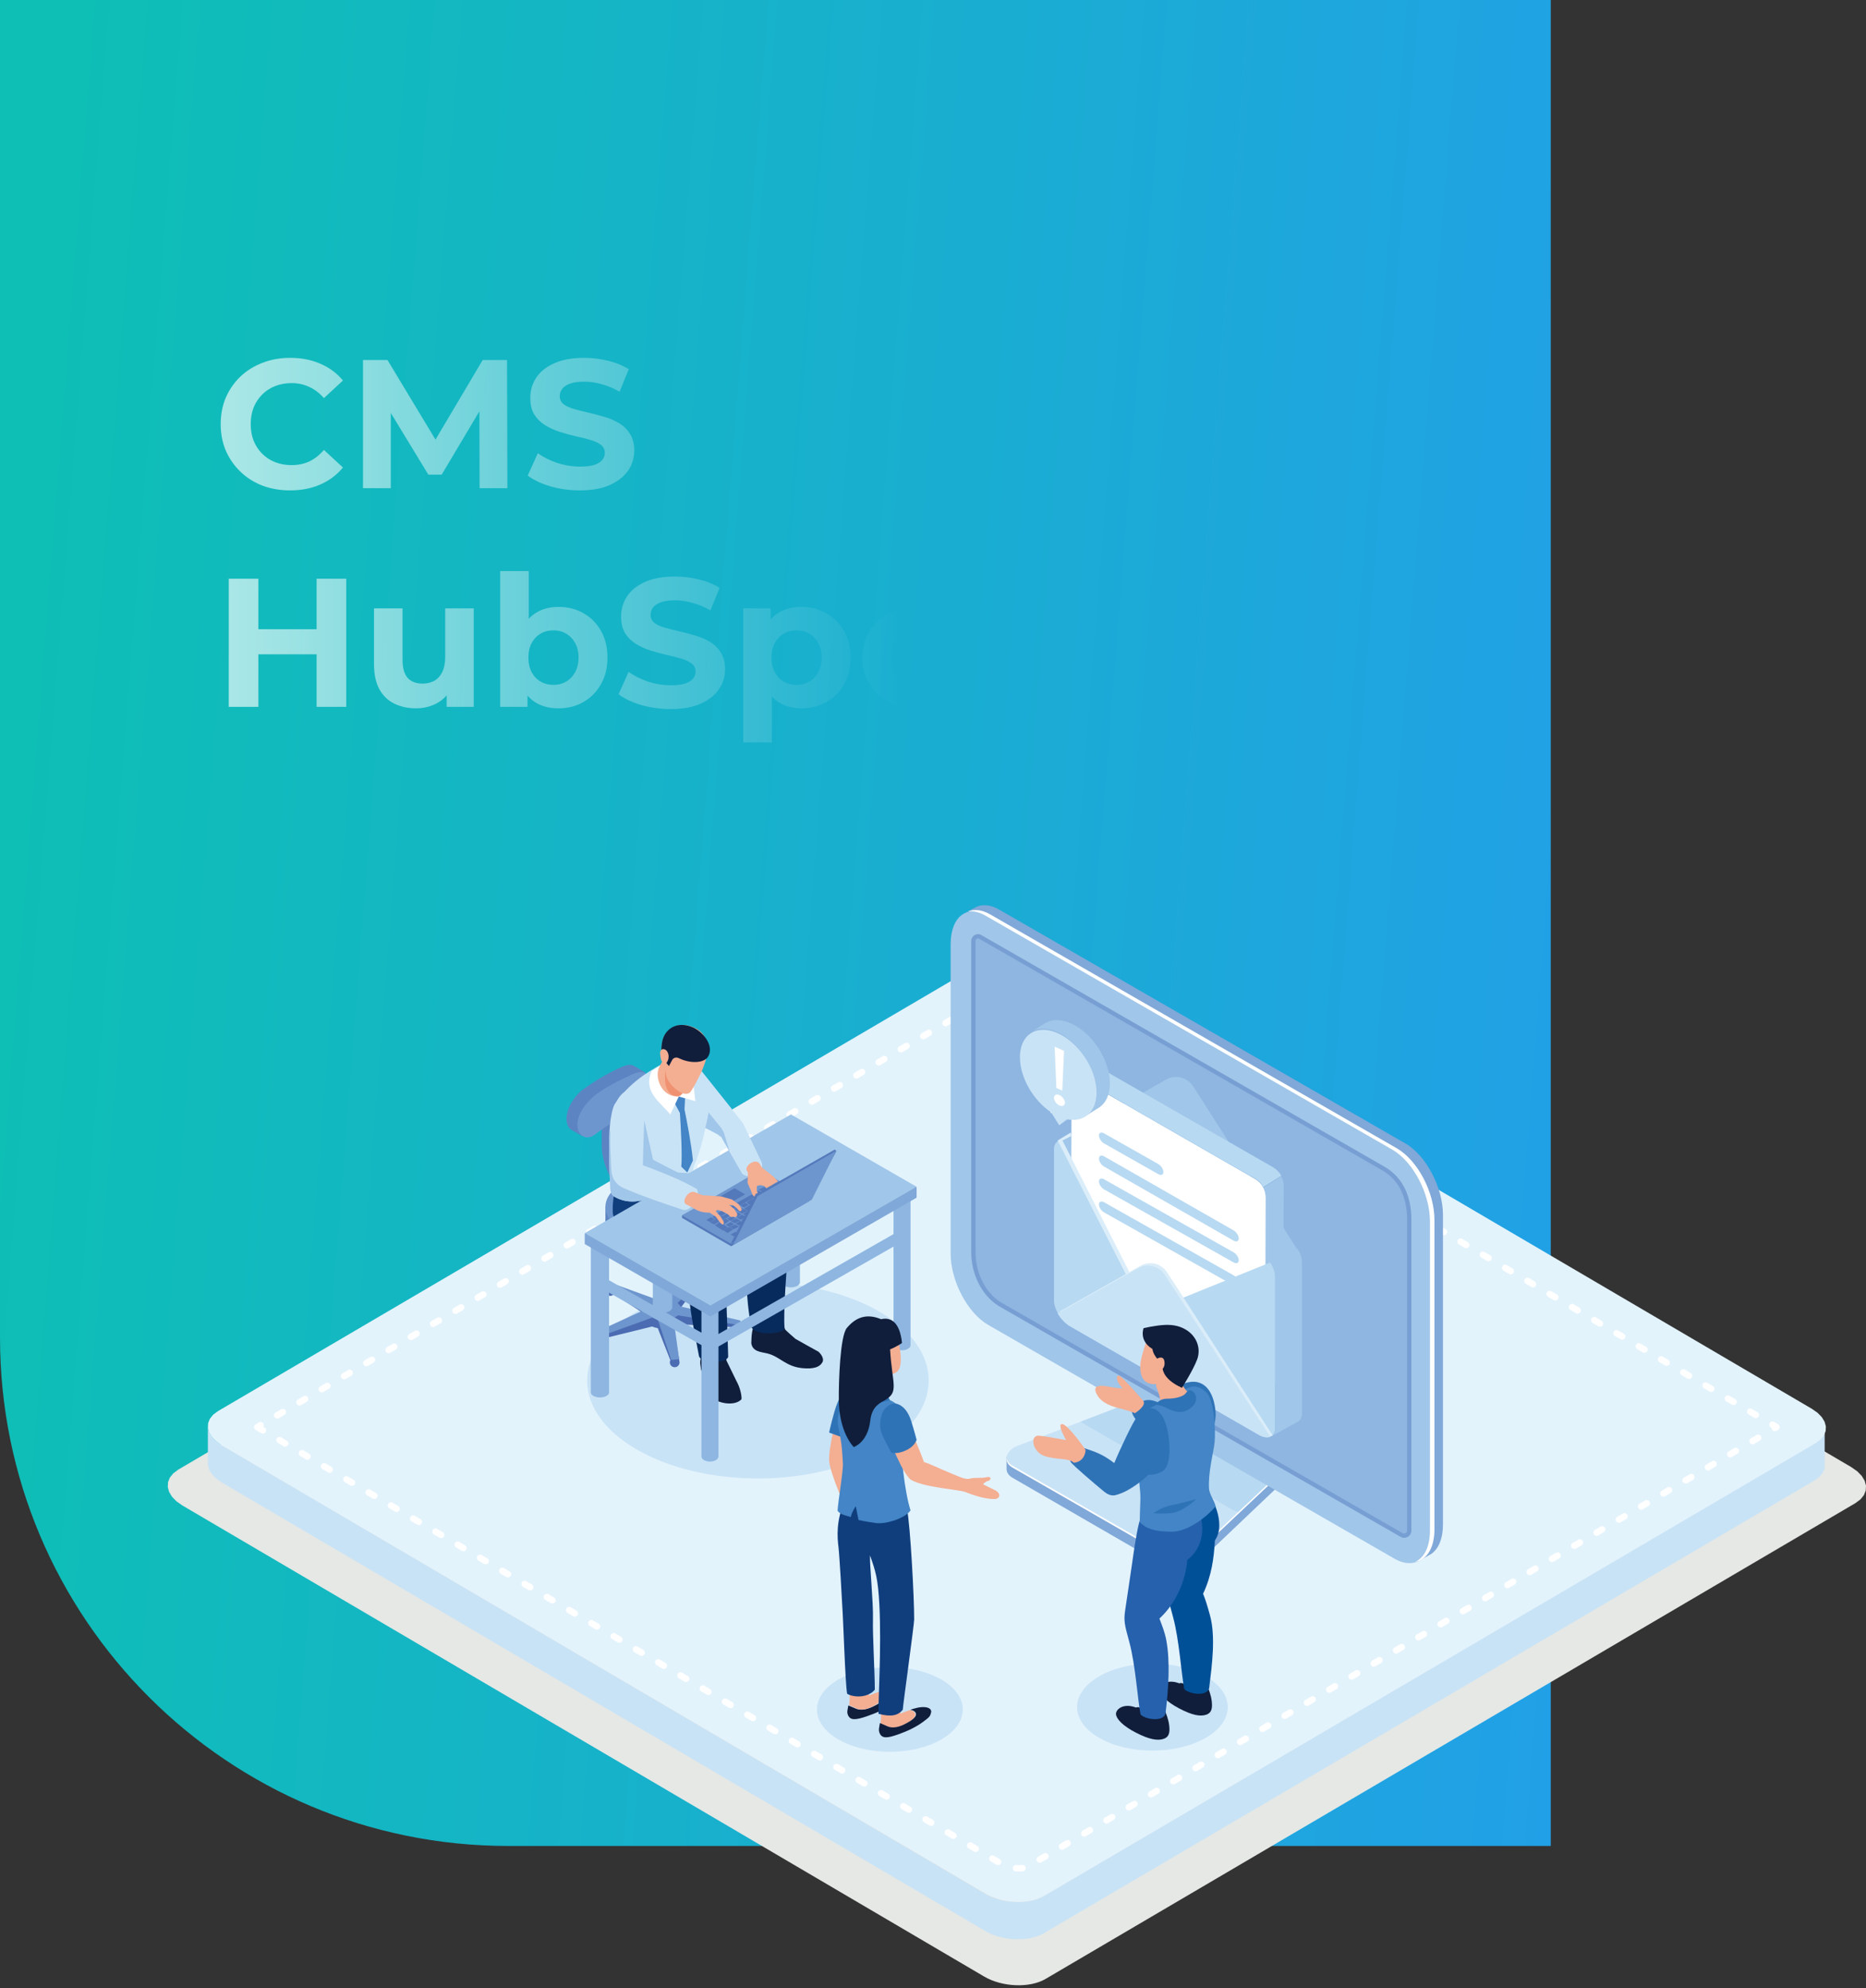 <svg width="367" height="391" viewBox="0 0 367 391" fill="none" xmlns="http://www.w3.org/2000/svg">
<rect x="0" y="0" width="367" height="391" fill="#333333" stroke="none"/>
<path d="M0 0H305V363H100C44.772 363 0 318.228 0 263V0Z" fill="url(#paint0_linear_96_4)"/>
<path opacity="0.8" d="M57.048 96.432C55.104 96.432 53.292 96.12 51.612 95.496C49.956 94.848 48.516 93.936 47.292 92.76C46.068 91.584 45.108 90.204 44.412 88.62C43.74 87.036 43.404 85.296 43.404 83.4C43.404 81.504 43.74 79.764 44.412 78.18C45.108 76.596 46.068 75.216 47.292 74.04C48.54 72.864 49.992 71.964 51.648 71.34C53.304 70.692 55.116 70.368 57.084 70.368C59.268 70.368 61.236 70.752 62.988 71.52C64.764 72.264 66.252 73.368 67.452 74.832L63.708 78.288C62.844 77.304 61.884 76.572 60.828 76.092C59.772 75.588 58.62 75.336 57.372 75.336C56.196 75.336 55.116 75.528 54.132 75.912C53.148 76.296 52.296 76.848 51.576 77.568C50.856 78.288 50.292 79.14 49.884 80.124C49.5 81.108 49.308 82.2 49.308 83.4C49.308 84.6 49.5 85.692 49.884 86.676C50.292 87.66 50.856 88.512 51.576 89.232C52.296 89.952 53.148 90.504 54.132 90.888C55.116 91.272 56.196 91.464 57.372 91.464C58.62 91.464 59.772 91.224 60.828 90.744C61.884 90.24 62.844 89.484 63.708 88.476L67.452 91.932C66.252 93.396 64.764 94.512 62.988 95.28C61.236 96.048 59.256 96.432 57.048 96.432ZM71.39 96V70.8H76.214L86.942 88.584H84.386L94.934 70.8H99.722L99.794 96H94.322L94.286 79.188H95.294L86.87 93.336H84.242L75.638 79.188H76.862V96H71.39ZM114.053 96.432C112.037 96.432 110.105 96.168 108.257 95.64C106.409 95.088 104.921 94.38 103.793 93.516L105.773 89.124C106.853 89.892 108.125 90.528 109.589 91.032C111.077 91.512 112.577 91.752 114.089 91.752C115.241 91.752 116.165 91.644 116.861 91.428C117.581 91.188 118.109 90.864 118.445 90.456C118.781 90.048 118.949 89.58 118.949 89.052C118.949 88.38 118.685 87.852 118.157 87.468C117.629 87.06 116.933 86.736 116.069 86.496C115.205 86.232 114.245 85.992 113.189 85.776C112.157 85.536 111.113 85.248 110.057 84.912C109.025 84.576 108.077 84.144 107.213 83.616C106.349 83.088 105.641 82.392 105.089 81.528C104.561 80.664 104.297 79.56 104.297 78.216C104.297 76.776 104.681 75.468 105.449 74.292C106.241 73.092 107.417 72.144 108.977 71.448C110.561 70.728 112.541 70.368 114.917 70.368C116.501 70.368 118.061 70.56 119.597 70.944C121.133 71.304 122.489 71.856 123.665 72.6L121.865 77.028C120.689 76.356 119.513 75.864 118.337 75.552C117.161 75.216 116.009 75.048 114.881 75.048C113.753 75.048 112.829 75.18 112.109 75.444C111.389 75.708 110.873 76.056 110.561 76.488C110.249 76.896 110.093 77.376 110.093 77.928C110.093 78.576 110.357 79.104 110.885 79.512C111.413 79.896 112.109 80.208 112.973 80.448C113.837 80.688 114.785 80.928 115.817 81.168C116.873 81.408 117.917 81.684 118.949 81.996C120.005 82.308 120.965 82.728 121.829 83.256C122.693 83.784 123.389 84.48 123.917 85.344C124.469 86.208 124.745 87.3 124.745 88.62C124.745 90.036 124.349 91.332 123.557 92.508C122.765 93.684 121.577 94.632 119.993 95.352C118.433 96.072 116.453 96.432 114.053 96.432ZM62.268 113.8H68.1V139H62.268V113.8ZM50.82 139H44.988V113.8H50.82V139ZM62.7 128.668H50.388V123.736H62.7V128.668ZM81.838 139.288C80.23 139.288 78.79 138.976 77.518 138.352C76.27 137.728 75.298 136.78 74.602 135.508C73.906 134.212 73.558 132.568 73.558 130.576V119.632H79.174V129.748C79.174 131.356 79.51 132.544 80.182 133.312C80.878 134.056 81.85 134.428 83.098 134.428C83.962 134.428 84.73 134.248 85.402 133.888C86.074 133.504 86.602 132.928 86.986 132.16C87.37 131.368 87.562 130.384 87.562 129.208V119.632H93.178V139H87.85V133.672L88.822 135.22C88.174 136.564 87.214 137.584 85.942 138.28C84.694 138.952 83.326 139.288 81.838 139.288ZM109.829 139.288C108.125 139.288 106.661 138.928 105.437 138.208C104.213 137.488 103.277 136.396 102.629 134.932C101.981 133.444 101.657 131.572 101.657 129.316C101.657 127.036 101.993 125.164 102.665 123.7C103.361 122.236 104.321 121.144 105.545 120.424C106.769 119.704 108.197 119.344 109.829 119.344C111.653 119.344 113.285 119.752 114.725 120.568C116.189 121.384 117.341 122.536 118.181 124.024C119.045 125.512 119.477 127.276 119.477 129.316C119.477 131.332 119.045 133.084 118.181 134.572C117.341 136.06 116.189 137.224 114.725 138.064C113.285 138.88 111.653 139.288 109.829 139.288ZM98.381 139V112.288H103.997V123.556L103.637 129.28L103.745 135.04V139H98.381ZM108.857 134.68C109.793 134.68 110.621 134.464 111.341 134.032C112.085 133.6 112.673 132.988 113.105 132.196C113.561 131.38 113.789 130.42 113.789 129.316C113.789 128.188 113.561 127.228 113.105 126.436C112.673 125.644 112.085 125.032 111.341 124.6C110.621 124.168 109.793 123.952 108.857 123.952C107.921 123.952 107.081 124.168 106.337 124.6C105.593 125.032 105.005 125.644 104.573 126.436C104.141 127.228 103.925 128.188 103.925 129.316C103.925 130.42 104.141 131.38 104.573 132.196C105.005 132.988 105.593 133.6 106.337 134.032C107.081 134.464 107.921 134.68 108.857 134.68ZM131.913 139.432C129.897 139.432 127.965 139.168 126.117 138.64C124.269 138.088 122.781 137.38 121.653 136.516L123.633 132.124C124.713 132.892 125.985 133.528 127.449 134.032C128.937 134.512 130.437 134.752 131.949 134.752C133.101 134.752 134.025 134.644 134.721 134.428C135.441 134.188 135.969 133.864 136.305 133.456C136.641 133.048 136.809 132.58 136.809 132.052C136.809 131.38 136.545 130.852 136.017 130.468C135.489 130.06 134.793 129.736 133.929 129.496C133.065 129.232 132.105 128.992 131.049 128.776C130.017 128.536 128.973 128.248 127.917 127.912C126.885 127.576 125.937 127.144 125.073 126.616C124.209 126.088 123.501 125.392 122.949 124.528C122.421 123.664 122.157 122.56 122.157 121.216C122.157 119.776 122.541 118.468 123.309 117.292C124.101 116.092 125.277 115.144 126.837 114.448C128.421 113.728 130.401 113.368 132.777 113.368C134.361 113.368 135.921 113.56 137.457 113.944C138.993 114.304 140.349 114.856 141.525 115.6L139.725 120.028C138.549 119.356 137.373 118.864 136.197 118.552C135.021 118.216 133.869 118.048 132.741 118.048C131.613 118.048 130.689 118.18 129.969 118.444C129.249 118.708 128.733 119.056 128.421 119.488C128.109 119.896 127.953 120.376 127.953 120.928C127.953 121.576 128.217 122.104 128.745 122.512C129.273 122.896 129.969 123.208 130.833 123.448C131.697 123.688 132.645 123.928 133.677 124.168C134.733 124.408 135.777 124.684 136.809 124.996C137.865 125.308 138.825 125.728 139.689 126.256C140.553 126.784 141.249 127.48 141.777 128.344C142.329 129.208 142.605 130.3 142.605 131.62C142.605 133.036 142.209 134.332 141.417 135.508C140.625 136.684 139.437 137.632 137.853 138.352C136.293 139.072 134.313 139.432 131.913 139.432ZM157.642 139.288C156.01 139.288 154.582 138.928 153.358 138.208C152.134 137.488 151.174 136.396 150.478 134.932C149.806 133.444 149.47 131.572 149.47 129.316C149.47 127.036 149.794 125.164 150.442 123.7C151.09 122.236 152.026 121.144 153.25 120.424C154.474 119.704 155.938 119.344 157.642 119.344C159.466 119.344 161.098 119.764 162.538 120.604C164.002 121.42 165.154 122.572 165.994 124.06C166.858 125.548 167.29 127.3 167.29 129.316C167.29 131.356 166.858 133.12 165.994 134.608C165.154 136.096 164.002 137.248 162.538 138.064C161.098 138.88 159.466 139.288 157.642 139.288ZM146.194 145.984V119.632H151.558V123.592L151.45 129.352L151.81 135.076V145.984H146.194ZM156.67 134.68C157.606 134.68 158.434 134.464 159.154 134.032C159.898 133.6 160.486 132.988 160.918 132.196C161.374 131.38 161.602 130.42 161.602 129.316C161.602 128.188 161.374 127.228 160.918 126.436C160.486 125.644 159.898 125.032 159.154 124.6C158.434 124.168 157.606 123.952 156.67 123.952C155.734 123.952 154.894 124.168 154.15 124.6C153.406 125.032 152.818 125.644 152.386 126.436C151.954 127.228 151.738 128.188 151.738 129.316C151.738 130.42 151.954 131.38 152.386 132.196C152.818 132.988 153.406 133.6 154.15 134.032C154.894 134.464 155.734 134.68 156.67 134.68ZM180.265 139.288C178.201 139.288 176.365 138.856 174.757 137.992C173.173 137.128 171.913 135.952 170.977 134.464C170.065 132.952 169.609 131.236 169.609 129.316C169.609 127.372 170.065 125.656 170.977 124.168C171.913 122.656 173.173 121.48 174.757 120.64C176.365 119.776 178.201 119.344 180.265 119.344C182.305 119.344 184.129 119.776 185.737 120.64C187.345 121.48 188.605 122.644 189.517 124.132C190.429 125.62 190.885 127.348 190.885 129.316C190.885 131.236 190.429 132.952 189.517 134.464C188.605 135.952 187.345 137.128 185.737 137.992C184.129 138.856 182.305 139.288 180.265 139.288ZM180.265 134.68C181.201 134.68 182.041 134.464 182.785 134.032C183.529 133.6 184.117 132.988 184.549 132.196C184.981 131.38 185.197 130.42 185.197 129.316C185.197 128.188 184.981 127.228 184.549 126.436C184.117 125.644 183.529 125.032 182.785 124.6C182.041 124.168 181.201 123.952 180.265 123.952C179.329 123.952 178.489 124.168 177.745 124.6C177.001 125.032 176.401 125.644 175.945 126.436C175.513 127.228 175.297 128.188 175.297 129.316C175.297 130.42 175.513 131.38 175.945 132.196C176.401 132.988 177.001 133.6 177.745 134.032C178.489 134.464 179.329 134.68 180.265 134.68ZM202.559 139.288C200.279 139.288 198.503 138.712 197.231 137.56C195.959 136.384 195.323 134.644 195.323 132.34V115.348H200.939V132.268C200.939 133.084 201.155 133.72 201.587 134.176C202.019 134.608 202.607 134.824 203.351 134.824C204.239 134.824 204.995 134.584 205.619 134.104L207.131 138.064C206.555 138.472 205.859 138.784 205.043 139C204.251 139.192 203.423 139.288 202.559 139.288ZM192.335 124.384V120.064H205.763V124.384H192.335Z" fill="url(#paint1_linear_96_4)"/>
<path fill-rule="evenodd" clip-rule="evenodd" d="M35.085 288.977L194.377 195.405L194.983 195.088L195.638 194.819L196.335 194.596L197.068 194.421L197.83 194.291L198.617 194.209L199.42 194.171L200.235 194.181L201.055 194.235L201.875 194.335L202.687 194.481L203.485 194.671L204.265 194.906L205.018 195.185L205.739 195.508L206.423 195.875L364.116 288.507L365.292 289.332L366.166 290.233L366.737 291.179L367 292.142L366.954 293.093L366.592 294.003L365.913 294.843L364.915 295.583L205.623 389.155L205.016 389.472L204.362 389.741L203.666 389.964L202.933 390.139L202.17 390.269L201.385 390.352L200.58 390.388L199.765 390.38L198.945 390.325L198.126 390.224L197.314 390.079L196.515 389.889L195.736 389.654L194.983 389.375L194.261 389.052L193.578 388.684L35.885 296.053L34.709 295.227L33.834 294.327L33.264 293.381L33 292.418L33.047 291.467L33.408 290.557L34.087 289.717L35.085 288.977Z" fill="#E5E8E5"/>
<path fill-rule="evenodd" clip-rule="evenodd" d="M358.87 288.717V281.388L358.526 282.254L357.88 283.054L356.929 283.759L205.255 372.847L204.678 373.149L204.055 373.406L203.392 373.618L202.694 373.785L201.968 373.909L201.22 373.987L200.454 374.022L199.678 374.014L198.897 373.962L198.117 373.866L197.344 373.728L196.584 373.547L195.841 373.323L195.124 373.057L194.437 372.75L193.787 372.4L43.635 284.206L42.515 283.42L41.682 282.563L41.139 281.663L40.888 280.746V288.074L41.139 288.992L41.682 289.892L42.515 290.749L43.635 291.535L193.787 379.729L194.437 380.079L195.124 380.386L195.841 380.652L196.584 380.875L197.344 381.056L198.117 381.195L198.897 381.29L199.678 381.342L200.454 381.351L201.22 381.316L201.968 381.237L202.694 381.114L203.392 380.947L204.055 380.735L204.678 380.478L205.255 380.176L356.929 291.088L357.88 290.383L358.526 289.583L358.87 288.717Z" fill="#C9E3F6"/>
<path fill-rule="evenodd" clip-rule="evenodd" d="M42.875 277.486L194.642 188.451L195.219 188.15L195.843 187.893L196.506 187.681L197.205 187.514L197.931 187.391L198.681 187.312L199.446 187.277L200.223 187.286L201.004 187.338L201.785 187.433L202.558 187.572L203.32 187.752L204.062 187.976L204.78 188.241L205.467 188.548L206.118 188.898L356.361 277.039L357.481 277.824L358.314 278.681L358.858 279.581L359.109 280.497L359.064 281.402L358.72 282.268L358.074 283.067L357.122 283.772L205.356 372.806L204.779 373.107L204.155 373.364L203.491 373.576L202.793 373.743L202.067 373.866L201.318 373.945L200.552 373.98L199.776 373.971L198.994 373.92L198.214 373.824L197.44 373.685L196.679 373.505L195.936 373.281L195.219 373.016L194.531 372.708L193.88 372.359L43.637 284.219L42.516 283.433L41.683 282.576L41.14 281.677L40.888 280.76L40.934 279.855L41.277 278.99L41.923 278.19L42.875 277.486Z" fill="#E3F3FC"/>
<path fill-rule="evenodd" clip-rule="evenodd" d="M50.286 281.172L50.279 281.167L50.25 281.148L50.21 281.119L50.183 281.096L50.16 281.074L50.138 281.052L50.115 281.024L50.086 280.985L50.067 280.956L50.062 280.948L50.051 280.929L50.041 280.911L50.021 280.867L50.016 280.854L50.005 280.821L50.002 280.811L49.995 280.789L49.993 280.781C49.982 280.738 49.976 280.694 49.974 280.65V280.604C49.975 280.561 49.982 280.517 49.993 280.473L49.995 280.466L50.002 280.443L50.005 280.433L50.016 280.401L50.021 280.387L50.041 280.344L50.051 280.326L50.062 280.306L50.065 280.302L50.073 280.288L50.08 280.278L50.09 280.263L50.108 280.238L50.118 280.226L50.13 280.212L50.136 280.205L50.16 280.18L50.195 280.148L50.208 280.136L50.229 280.121L50.234 280.117L50.245 280.109L50.286 280.083L50.919 279.711C51.221 279.534 51.611 279.634 51.789 279.935C51.912 280.142 51.902 280.39 51.785 280.583L52.028 280.725C52.33 280.902 52.43 281.29 52.252 281.591C52.074 281.891 51.684 281.991 51.382 281.814L50.286 281.172ZM54.852 278.871C54.55 279.048 54.159 278.948 53.981 278.648C53.803 278.347 53.904 277.959 54.206 277.782L55.301 277.139C55.604 276.962 55.994 277.062 56.172 277.362C56.35 277.663 56.25 278.051 55.948 278.228L54.852 278.871ZM59.235 276.299C58.933 276.475 58.542 276.375 58.364 276.075C58.186 275.775 58.287 275.387 58.589 275.209L59.684 274.566C59.986 274.389 60.377 274.489 60.555 274.789C60.733 275.09 60.633 275.478 60.331 275.655L59.235 276.299ZM63.618 273.726C63.316 273.903 62.925 273.803 62.747 273.503C62.569 273.202 62.67 272.814 62.972 272.637L64.067 271.994C64.369 271.817 64.759 271.916 64.937 272.217C65.115 272.517 65.015 272.906 64.713 273.083L63.618 273.726ZM67.999 271.153C67.697 271.33 67.307 271.23 67.129 270.93C66.951 270.63 67.051 270.241 67.353 270.064L68.448 269.421C68.751 269.244 69.141 269.344 69.319 269.644C69.497 269.945 69.397 270.333 69.094 270.51L67.999 271.153ZM72.381 268.581C72.079 268.758 71.689 268.658 71.51 268.357C71.332 268.057 71.433 267.669 71.735 267.492L72.83 266.848C73.132 266.672 73.523 266.771 73.701 267.072C73.879 267.372 73.778 267.76 73.476 267.938L72.381 268.581ZM76.763 266.008C76.461 266.185 76.07 266.085 75.892 265.785C75.714 265.484 75.814 265.096 76.116 264.919L77.212 264.276C77.514 264.099 77.904 264.199 78.082 264.499C78.26 264.8 78.16 265.188 77.858 265.365L76.763 266.008ZM81.144 263.436C80.842 263.613 80.452 263.513 80.274 263.212C80.096 262.912 80.196 262.523 80.498 262.347L81.593 261.703C81.895 261.526 82.286 261.626 82.464 261.926C82.642 262.227 82.541 262.615 82.239 262.792L81.144 263.436ZM85.526 260.863C85.224 261.04 84.833 260.94 84.655 260.64C84.477 260.339 84.578 259.951 84.88 259.774L85.975 259.131C86.277 258.954 86.667 259.054 86.846 259.354C87.023 259.654 86.923 260.043 86.621 260.22L85.526 260.863ZM89.907 258.29C89.605 258.467 89.215 258.367 89.037 258.067C88.859 257.767 88.959 257.378 89.261 257.201L90.357 256.559C90.659 256.382 91.049 256.482 91.227 256.782C91.405 257.082 91.305 257.471 91.003 257.648L89.907 258.29ZM94.288 255.719C93.987 255.896 93.596 255.796 93.418 255.496C93.24 255.195 93.34 254.807 93.642 254.63L94.737 253.987C95.04 253.811 95.43 253.91 95.608 254.211C95.786 254.511 95.686 254.899 95.383 255.077L94.288 255.719ZM98.669 253.148C98.368 253.325 97.977 253.225 97.799 252.924C97.621 252.624 97.721 252.236 98.023 252.059L99.118 251.416C99.421 251.239 99.811 251.339 99.989 251.639C100.167 251.94 100.067 252.328 99.764 252.505L98.669 253.148ZM103.05 250.576C102.749 250.753 102.358 250.653 102.18 250.353C102.002 250.053 102.102 249.665 102.404 249.487L103.499 248.845C103.802 248.668 104.192 248.768 104.37 249.068C104.548 249.368 104.448 249.757 104.146 249.934L103.05 250.576ZM107.431 248.005C107.129 248.182 106.739 248.082 106.561 247.782C106.383 247.481 106.483 247.093 106.785 246.916L107.88 246.273C108.183 246.097 108.573 246.196 108.751 246.497C108.929 246.797 108.829 247.185 108.527 247.363L107.431 248.005ZM111.813 245.434C111.51 245.611 111.12 245.511 110.942 245.21C110.764 244.91 110.864 244.522 111.166 244.345L112.261 243.702C112.563 243.525 112.954 243.625 113.132 243.925C113.31 244.226 113.21 244.614 112.908 244.791L111.813 245.434ZM116.194 242.862C115.891 243.039 115.501 242.94 115.323 242.639C115.145 242.339 115.245 241.951 115.547 241.773L116.642 241.131C116.944 240.954 117.335 241.054 117.513 241.354C117.691 241.655 117.591 242.043 117.289 242.22L116.194 242.862ZM120.574 240.291C120.272 240.468 119.882 240.368 119.704 240.068C119.526 239.767 119.626 239.379 119.928 239.202L121.023 238.56C121.325 238.383 121.716 238.482 121.894 238.783C122.072 239.083 121.972 239.472 121.67 239.648L120.574 240.291ZM124.955 237.72C124.653 237.897 124.263 237.797 124.085 237.496C123.907 237.196 124.007 236.808 124.309 236.631L125.404 235.988C125.706 235.811 126.097 235.911 126.275 236.211C126.453 236.512 126.353 236.9 126.051 237.077L124.955 237.72ZM129.336 235.148C129.034 235.326 128.644 235.226 128.466 234.925C128.288 234.625 128.388 234.237 128.69 234.059L129.785 233.417C130.087 233.24 130.478 233.34 130.656 233.64C130.834 233.941 130.734 234.329 130.431 234.506L129.336 235.148ZM133.717 232.577C133.415 232.754 133.025 232.654 132.847 232.354C132.669 232.053 132.769 231.665 133.071 231.488L134.166 230.846C134.469 230.669 134.859 230.768 135.037 231.069C135.215 231.369 135.115 231.758 134.812 231.934L133.717 232.577ZM138.098 230.006C137.796 230.183 137.406 230.083 137.228 229.782C137.05 229.482 137.15 229.094 137.452 228.917L138.547 228.274C138.85 228.097 139.24 228.197 139.418 228.497C139.596 228.798 139.496 229.186 139.193 229.363L138.098 230.006ZM142.479 227.434C142.177 227.612 141.787 227.512 141.609 227.211C141.431 226.911 141.531 226.523 141.833 226.345L142.928 225.703C143.231 225.526 143.621 225.626 143.799 225.926C143.977 226.227 143.877 226.615 143.574 226.792L142.479 227.434ZM146.86 224.863C146.558 225.04 146.168 224.94 145.99 224.64C145.812 224.339 145.912 223.951 146.214 223.774L147.309 223.132C147.611 222.955 148.002 223.054 148.18 223.355C148.358 223.655 148.257 224.044 147.955 224.221L146.86 224.863ZM151.241 222.292C150.939 222.469 150.549 222.369 150.371 222.069C150.193 221.768 150.293 221.38 150.595 221.203L151.69 220.56C151.992 220.383 152.383 220.483 152.561 220.784C152.739 221.084 152.638 221.472 152.336 221.649L151.241 222.292ZM155.622 219.72C155.32 219.898 154.93 219.798 154.752 219.497C154.574 219.197 154.674 218.809 154.976 218.632L156.071 217.989C156.373 217.812 156.764 217.912 156.942 218.212C157.12 218.513 157.019 218.901 156.718 219.078L155.622 219.72ZM160.003 217.149C159.701 217.326 159.311 217.226 159.133 216.926C158.955 216.625 159.055 216.237 159.357 216.06L160.452 215.418C160.754 215.241 161.145 215.34 161.323 215.641C161.501 215.941 161.401 216.33 161.099 216.507L160.003 217.149ZM164.384 214.578C164.082 214.755 163.692 214.655 163.514 214.355C163.336 214.054 163.436 213.666 163.738 213.489L164.833 212.846C165.135 212.669 165.526 212.769 165.704 213.07C165.882 213.37 165.782 213.758 165.479 213.935L164.384 214.578ZM168.765 212.006C168.463 212.184 168.073 212.084 167.895 211.783C167.717 211.483 167.817 211.095 168.119 210.918L169.214 210.275C169.516 210.098 169.907 210.198 170.085 210.498C170.263 210.799 170.163 211.187 169.86 211.364L168.765 212.006ZM173.146 209.435C172.844 209.612 172.454 209.512 172.276 209.212C172.098 208.911 172.198 208.523 172.5 208.346L173.595 207.704C173.897 207.527 174.288 207.626 174.466 207.927C174.644 208.227 174.544 208.616 174.241 208.793L173.146 209.435ZM177.527 206.865C177.225 207.041 176.835 206.942 176.657 206.641C176.479 206.341 176.579 205.953 176.881 205.775L177.976 205.133C178.278 204.956 178.669 205.056 178.847 205.356C179.025 205.657 178.925 206.045 178.622 206.222L177.527 206.865ZM181.908 204.294C181.606 204.471 181.216 204.371 181.038 204.071C180.86 203.77 180.96 203.382 181.262 203.205L182.357 202.562C182.659 202.385 183.05 202.485 183.228 202.786C183.406 203.086 183.305 203.474 183.003 203.651L181.908 204.294ZM186.289 201.723C185.987 201.9 185.597 201.8 185.419 201.5C185.241 201.2 185.341 200.811 185.643 200.634L186.738 199.992C187.04 199.815 187.431 199.914 187.609 200.215C187.787 200.515 187.686 200.903 187.384 201.081L186.289 201.723ZM190.67 199.152C190.368 199.33 189.978 199.23 189.8 198.929C189.622 198.629 189.722 198.241 190.024 198.063L191.119 197.421C191.421 197.244 191.812 197.344 191.99 197.644C192.168 197.945 192.067 198.333 191.765 198.51L190.67 199.152ZM195.051 196.582C194.749 196.759 194.359 196.659 194.181 196.359C194.003 196.058 194.103 195.67 194.405 195.493L195.5 194.85C195.802 194.673 196.193 194.773 196.371 195.074C196.549 195.374 196.448 195.762 196.146 195.939L195.051 196.582ZM199.289 194.499C198.938 194.515 198.639 194.246 198.623 193.897C198.608 193.549 198.878 193.252 199.229 193.236L199.516 193.223L199.533 193.222H199.54L199.57 193.221L199.972 193.226L200.008 193.227L200.419 193.255L200.457 193.258L200.606 193.276C200.954 193.319 201.202 193.635 201.159 193.981C201.117 194.328 200.799 194.574 200.45 194.532L200.317 194.516L199.938 194.49L199.574 194.486L199.289 194.499ZM200.419 193.255L200.337 194.517L200.423 193.255H200.419ZM203.705 195.853C203.403 195.675 203.303 195.287 203.481 194.987C203.659 194.686 204.049 194.587 204.351 194.764L205.447 195.407C205.749 195.584 205.85 195.972 205.672 196.272C205.493 196.573 205.103 196.673 204.801 196.496L203.705 195.853ZM208.088 198.425C207.786 198.248 207.685 197.86 207.864 197.56C208.042 197.259 208.432 197.159 208.734 197.336L209.83 197.979C210.132 198.157 210.232 198.545 210.054 198.845C209.876 199.145 209.486 199.245 209.184 199.068L208.088 198.425ZM212.471 200.998C212.169 200.821 212.068 200.432 212.246 200.132C212.425 199.832 212.815 199.732 213.117 199.909L214.213 200.552C214.515 200.729 214.615 201.117 214.437 201.418C214.259 201.718 213.869 201.818 213.567 201.641L212.471 200.998ZM216.854 203.57C216.552 203.393 216.451 203.005 216.629 202.705C216.807 202.404 217.198 202.304 217.5 202.481L218.595 203.125C218.897 203.302 218.998 203.69 218.82 203.99C218.642 204.291 218.251 204.39 217.949 204.214L216.854 203.57ZM221.235 206.143C220.934 205.966 220.833 205.578 221.011 205.277C221.189 204.977 221.58 204.877 221.882 205.054L222.977 205.697C223.279 205.874 223.379 206.262 223.201 206.563C223.023 206.863 222.633 206.963 222.331 206.786L221.235 206.143ZM225.617 208.716C225.315 208.538 225.214 208.15 225.393 207.85C225.571 207.549 225.961 207.45 226.263 207.626L227.358 208.27C227.66 208.447 227.761 208.835 227.583 209.135C227.405 209.436 227.014 209.536 226.712 209.359L225.617 208.716ZM229.999 211.288C229.697 211.111 229.596 210.723 229.774 210.422C229.952 210.122 230.343 210.022 230.645 210.199L231.74 210.842C232.042 211.019 232.142 211.408 231.964 211.708C231.786 212.008 231.396 212.108 231.094 211.931L229.999 211.288ZM234.38 213.861C234.078 213.684 233.978 213.295 234.156 212.995C234.334 212.695 234.724 212.595 235.026 212.772L236.121 213.415C236.423 213.592 236.524 213.98 236.345 214.281C236.167 214.581 235.778 214.681 235.475 214.504L234.38 213.861ZM238.761 216.433C238.459 216.256 238.359 215.868 238.537 215.568C238.715 215.267 239.105 215.167 239.407 215.344L240.502 215.987C240.805 216.165 240.905 216.553 240.727 216.853C240.549 217.154 240.159 217.253 239.856 217.076L238.761 216.433ZM243.142 219.006C242.84 218.829 242.74 218.441 242.918 218.14C243.096 217.84 243.486 217.74 243.788 217.917L244.884 218.56C245.186 218.737 245.286 219.125 245.108 219.426C244.93 219.726 244.54 219.826 244.237 219.649L243.142 219.006ZM247.523 221.578C247.221 221.401 247.121 221.012 247.299 220.712C247.477 220.412 247.867 220.312 248.17 220.489L249.265 221.131C249.567 221.308 249.667 221.697 249.489 221.997C249.311 222.297 248.92 222.397 248.618 222.22L247.523 221.578ZM251.904 224.149C251.602 223.972 251.502 223.584 251.68 223.284C251.858 222.983 252.248 222.883 252.551 223.06L253.646 223.703C253.948 223.88 254.048 224.268 253.87 224.569C253.692 224.869 253.301 224.969 252.999 224.792L251.904 224.149ZM256.285 226.721C255.983 226.543 255.883 226.155 256.061 225.855C256.239 225.554 256.629 225.454 256.932 225.632L258.027 226.274C258.329 226.451 258.429 226.839 258.251 227.14C258.073 227.44 257.682 227.54 257.38 227.363L256.285 226.721ZM260.666 229.292C260.364 229.115 260.264 228.726 260.442 228.426C260.62 228.126 261.01 228.026 261.312 228.203L262.408 228.845C262.71 229.022 262.81 229.411 262.632 229.711C262.454 230.011 262.063 230.111 261.761 229.934L260.666 229.292ZM265.047 231.863C264.745 231.686 264.645 231.298 264.823 230.997C265.001 230.697 265.391 230.597 265.693 230.774L266.789 231.417C267.091 231.594 267.191 231.982 267.013 232.282C266.835 232.583 266.444 232.683 266.143 232.506L265.047 231.863ZM269.428 234.434C269.126 234.257 269.026 233.869 269.204 233.569C269.382 233.268 269.772 233.168 270.074 233.346L271.169 233.988C271.472 234.165 271.572 234.553 271.394 234.854C271.216 235.154 270.825 235.254 270.523 235.077L269.428 234.434ZM273.809 237.006C273.507 236.829 273.407 236.44 273.585 236.14C273.763 235.84 274.153 235.74 274.455 235.917L275.55 236.559C275.853 236.736 275.953 237.125 275.775 237.425C275.597 237.725 275.207 237.825 274.904 237.648L273.809 237.006ZM278.19 239.577C277.888 239.4 277.788 239.012 277.966 238.711C278.144 238.411 278.534 238.311 278.836 238.488L279.931 239.131C280.234 239.308 280.334 239.696 280.156 239.996C279.978 240.297 279.588 240.397 279.285 240.22L278.19 239.577ZM282.571 242.148C282.269 241.971 282.169 241.583 282.347 241.283C282.525 240.982 282.915 240.882 283.217 241.06L284.312 241.702C284.614 241.879 284.715 242.267 284.537 242.568C284.359 242.868 283.968 242.968 283.666 242.791L282.571 242.148ZM286.952 244.72C286.65 244.543 286.55 244.154 286.728 243.854C286.906 243.553 287.296 243.454 287.598 243.631L288.693 244.273C288.995 244.45 289.096 244.839 288.918 245.139C288.74 245.439 288.349 245.539 288.047 245.362L286.952 244.72ZM291.333 247.291C291.031 247.114 290.931 246.726 291.109 246.425C291.287 246.125 291.677 246.025 291.979 246.202L293.075 246.845C293.376 247.022 293.477 247.41 293.299 247.71C293.121 248.011 292.73 248.111 292.428 247.934L291.333 247.291ZM295.714 249.862C295.412 249.685 295.312 249.297 295.49 248.997C295.668 248.696 296.058 248.596 296.36 248.773L297.456 249.416C297.758 249.593 297.858 249.981 297.68 250.282C297.502 250.582 297.111 250.682 296.809 250.505L295.714 249.862ZM300.095 252.434C299.793 252.257 299.693 251.868 299.871 251.568C300.049 251.267 300.439 251.168 300.741 251.345L301.837 251.987C302.139 252.164 302.239 252.552 302.061 252.853C301.883 253.153 301.492 253.253 301.19 253.076L300.095 252.434ZM304.476 255.005C304.174 254.828 304.074 254.44 304.252 254.139C304.43 253.839 304.82 253.739 305.122 253.916L306.217 254.559C306.52 254.736 306.62 255.124 306.442 255.424C306.264 255.725 305.873 255.825 305.571 255.647L304.476 255.005ZM308.857 257.576C308.555 257.399 308.455 257.011 308.633 256.711C308.811 256.41 309.201 256.31 309.503 256.487L310.598 257.13C310.901 257.307 311.001 257.695 310.823 257.996C310.645 258.296 310.254 258.396 309.952 258.219L308.857 257.576ZM313.238 260.148C312.936 259.971 312.836 259.582 313.014 259.282C313.192 258.981 313.582 258.882 313.884 259.059L314.979 259.701C315.282 259.878 315.382 260.266 315.204 260.567C315.026 260.867 314.635 260.967 314.333 260.79L313.238 260.148ZM317.619 262.719C317.317 262.542 317.217 262.154 317.395 261.853C317.573 261.553 317.963 261.453 318.265 261.63L319.36 262.273C319.662 262.45 319.763 262.838 319.585 263.138C319.407 263.439 319.016 263.539 318.714 263.361L317.619 262.719ZM322 265.29C321.698 265.113 321.598 264.725 321.776 264.424C321.954 264.124 322.344 264.024 322.646 264.201L323.741 264.844C324.043 265.021 324.144 265.409 323.966 265.71C323.788 266.01 323.397 266.11 323.095 265.933L322 265.29ZM326.381 267.861C326.079 267.684 325.979 267.296 326.157 266.995C326.335 266.695 326.725 266.595 327.027 266.772L328.122 267.414C328.424 267.592 328.525 267.98 328.347 268.28C328.169 268.581 327.778 268.68 327.476 268.504L326.381 267.861ZM330.762 270.432C330.46 270.255 330.36 269.866 330.538 269.566C330.716 269.265 331.106 269.166 331.408 269.343L332.503 269.985C332.805 270.162 332.906 270.55 332.728 270.851C332.55 271.151 332.159 271.251 331.857 271.074L330.762 270.432ZM335.143 273.002C334.841 272.825 334.741 272.437 334.919 272.137C335.097 271.836 335.487 271.736 335.789 271.913L336.884 272.556C337.186 272.733 337.287 273.121 337.109 273.422C336.931 273.722 336.54 273.822 336.238 273.645L335.143 273.002ZM339.524 275.573C339.222 275.396 339.122 275.008 339.3 274.707C339.478 274.407 339.868 274.307 340.17 274.484L341.265 275.127C341.567 275.304 341.668 275.692 341.49 275.992C341.312 276.293 340.921 276.393 340.619 276.216L339.524 275.573ZM343.905 278.144C343.603 277.967 343.503 277.578 343.681 277.278C343.859 276.978 344.249 276.878 344.551 277.055L345.646 277.697C345.948 277.874 346.049 278.263 345.871 278.563C345.693 278.863 345.302 278.963 345 278.786L343.905 278.144ZM348.286 280.714C347.984 280.537 347.884 280.149 348.062 279.849C348.24 279.548 348.63 279.448 348.932 279.626L349.712 280.083C349.802 280.135 349.88 280.21 349.936 280.306C350.114 280.606 350.014 280.995 349.712 281.172L349.396 281.358C349.094 281.535 348.703 281.435 348.525 281.134C348.464 281.031 348.436 280.916 348.438 280.803L348.286 280.714ZM345.463 282.198C345.765 282.021 346.155 282.121 346.333 282.421C346.511 282.722 346.411 283.11 346.109 283.287L345.013 283.93C344.711 284.107 344.32 284.007 344.142 283.707C343.964 283.407 344.065 283.018 344.367 282.841L345.463 282.198ZM341.08 284.771C341.382 284.594 341.772 284.693 341.95 284.994C342.128 285.294 342.028 285.683 341.726 285.86L340.63 286.503C340.328 286.68 339.938 286.58 339.759 286.28C339.581 285.979 339.682 285.591 339.984 285.414L341.08 284.771ZM336.697 287.343C336.999 287.166 337.389 287.266 337.567 287.566C337.746 287.867 337.645 288.255 337.343 288.432L336.247 289.075C335.945 289.252 335.555 289.153 335.377 288.852C335.199 288.552 335.299 288.163 335.601 287.986L336.697 287.343ZM332.315 289.916C332.617 289.739 333.007 289.839 333.185 290.139C333.363 290.439 333.263 290.828 332.961 291.005L331.865 291.648C331.563 291.825 331.173 291.725 330.995 291.425C330.817 291.124 330.917 290.736 331.219 290.559L332.315 289.916ZM327.933 292.488C328.235 292.311 328.625 292.411 328.804 292.712C328.981 293.012 328.881 293.4 328.579 293.577L327.484 294.22C327.182 294.398 326.791 294.298 326.613 293.997C326.435 293.697 326.536 293.309 326.838 293.132L327.933 292.488ZM323.551 295.061C323.853 294.884 324.244 294.984 324.422 295.284C324.6 295.585 324.499 295.973 324.197 296.15L323.102 296.793C322.8 296.97 322.41 296.87 322.232 296.57C322.054 296.27 322.154 295.881 322.456 295.704L323.551 295.061ZM319.17 297.634C319.472 297.456 319.862 297.556 320.04 297.857C320.218 298.157 320.118 298.546 319.816 298.722L318.721 299.366C318.419 299.543 318.028 299.443 317.85 299.142C317.672 298.842 317.772 298.454 318.074 298.277L319.17 297.634ZM314.788 300.206C315.09 300.029 315.481 300.129 315.659 300.429C315.837 300.73 315.736 301.118 315.434 301.295L314.339 301.938C314.037 302.115 313.647 302.015 313.468 301.715C313.29 301.415 313.391 301.026 313.693 300.849L314.788 300.206ZM310.406 302.779C310.709 302.602 311.099 302.702 311.277 303.002C311.455 303.302 311.355 303.691 311.052 303.868L309.957 304.51C309.655 304.687 309.265 304.587 309.087 304.287C308.909 303.987 309.009 303.598 309.311 303.421L310.406 302.779ZM306.025 305.35C306.327 305.173 306.718 305.273 306.896 305.573C307.074 305.874 306.974 306.262 306.671 306.439L305.576 307.082C305.274 307.259 304.884 307.159 304.706 306.858C304.528 306.558 304.628 306.17 304.93 305.992L306.025 305.35ZM301.644 307.921C301.946 307.744 302.337 307.844 302.515 308.145C302.693 308.445 302.593 308.833 302.29 309.01L301.195 309.653C300.893 309.83 300.503 309.73 300.325 309.43C300.147 309.129 300.247 308.741 300.549 308.564L301.644 307.921ZM297.263 310.493C297.565 310.316 297.956 310.416 298.134 310.716C298.312 311.016 298.212 311.405 297.91 311.582L296.814 312.224C296.512 312.401 296.122 312.301 295.944 312.001C295.766 311.701 295.866 311.312 296.168 311.135L297.263 310.493ZM292.882 313.064C293.184 312.887 293.575 312.987 293.753 313.287C293.931 313.588 293.831 313.976 293.529 314.153L292.433 314.796C292.131 314.973 291.741 314.873 291.563 314.572C291.385 314.272 291.485 313.884 291.787 313.706L292.882 313.064ZM288.501 315.635C288.803 315.458 289.194 315.558 289.372 315.859C289.55 316.159 289.45 316.547 289.148 316.724L288.053 317.367C287.75 317.544 287.36 317.444 287.182 317.144C287.004 316.843 287.104 316.455 287.406 316.278L288.501 315.635ZM284.12 318.207C284.422 318.03 284.813 318.13 284.991 318.43C285.169 318.73 285.068 319.119 284.767 319.296L283.672 319.937C283.369 320.115 282.979 320.015 282.801 319.715C282.623 319.415 282.723 319.026 283.025 318.849L284.12 318.207ZM279.739 320.777C280.042 320.6 280.432 320.7 280.61 321.001C280.788 321.301 280.688 321.689 280.386 321.866L279.29 322.509C278.988 322.686 278.598 322.586 278.42 322.286C278.242 321.985 278.342 321.597 278.644 321.42L279.739 320.777ZM275.358 323.349C275.661 323.171 276.051 323.271 276.229 323.572C276.407 323.872 276.307 324.261 276.005 324.438L274.909 325.08C274.607 325.257 274.217 325.157 274.039 324.857C273.861 324.556 273.961 324.168 274.263 323.991L275.358 323.349ZM270.977 325.92C271.28 325.743 271.67 325.843 271.848 326.143C272.026 326.444 271.926 326.832 271.623 327.009L270.528 327.651C270.226 327.829 269.836 327.729 269.658 327.428C269.48 327.128 269.58 326.74 269.882 326.563L270.977 325.92ZM266.596 328.491C266.899 328.314 267.289 328.414 267.467 328.715C267.645 329.015 267.545 329.403 267.242 329.58L266.147 330.223C265.845 330.4 265.455 330.3 265.277 330C265.099 329.699 265.199 329.311 265.501 329.134L266.596 328.491ZM262.216 331.063C262.518 330.885 262.908 330.985 263.086 331.286C263.264 331.586 263.164 331.975 262.862 332.152L261.766 332.794C261.464 332.971 261.074 332.871 260.896 332.571C260.718 332.27 260.818 331.882 261.12 331.705L262.216 331.063ZM257.835 333.634C258.137 333.457 258.527 333.557 258.705 333.857C258.883 334.158 258.783 334.546 258.481 334.723L257.385 335.365C257.083 335.543 256.693 335.443 256.515 335.142C256.337 334.842 256.437 334.454 256.739 334.276L257.835 333.634ZM253.454 336.205C253.755 336.028 254.146 336.128 254.324 336.428C254.502 336.729 254.402 337.117 254.1 337.294L253.005 337.937C252.702 338.114 252.312 338.014 252.134 337.714C251.956 337.413 252.056 337.025 252.358 336.848L253.454 336.205ZM249.072 338.777C249.374 338.6 249.765 338.699 249.943 339C250.121 339.3 250.021 339.689 249.719 339.865L248.624 340.508C248.321 340.685 247.931 340.585 247.753 340.285C247.575 339.984 247.675 339.596 247.977 339.419L249.072 338.777ZM244.691 341.348C244.994 341.171 245.384 341.271 245.562 341.571C245.74 341.872 245.64 342.26 245.338 342.437L244.243 343.079C243.94 343.257 243.55 343.157 243.372 342.856C243.194 342.556 243.294 342.168 243.596 341.99L244.691 341.348ZM240.31 343.919C240.613 343.742 241.003 343.842 241.181 344.142C241.359 344.443 241.259 344.831 240.957 345.008L239.862 345.651C239.56 345.828 239.169 345.728 238.991 345.427C238.813 345.127 238.913 344.739 239.215 344.562L240.31 343.919ZM235.929 346.491C236.232 346.314 236.622 346.413 236.8 346.714C236.978 347.014 236.878 347.403 236.576 347.579L235.481 348.222C235.179 348.399 234.789 348.299 234.611 347.999C234.433 347.698 234.533 347.31 234.835 347.133L235.929 346.491ZM231.549 349.062C231.851 348.885 232.242 348.985 232.42 349.285C232.598 349.586 232.497 349.974 232.195 350.151L231.1 350.793C230.798 350.97 230.408 350.871 230.229 350.57C230.052 350.27 230.152 349.882 230.454 349.704L231.549 349.062ZM227.168 351.633C227.47 351.456 227.861 351.556 228.039 351.856C228.217 352.157 228.116 352.545 227.814 352.722L226.719 353.365C226.417 353.542 226.027 353.442 225.849 353.141C225.671 352.841 225.771 352.453 226.073 352.276L227.168 351.633ZM222.787 354.204C223.089 354.027 223.48 354.127 223.658 354.427C223.836 354.727 223.735 355.116 223.433 355.293L222.338 355.935C222.036 356.112 221.646 356.012 221.468 355.712C221.29 355.412 221.39 355.023 221.692 354.846L222.787 354.204ZM218.406 356.775C218.708 356.598 219.099 356.697 219.277 356.998C219.455 357.298 219.354 357.687 219.052 357.863L217.957 358.506C217.655 358.683 217.265 358.583 217.087 358.283C216.909 357.982 217.009 357.594 217.311 357.417L218.406 356.775ZM214.025 359.345C214.327 359.168 214.718 359.268 214.896 359.569C215.074 359.869 214.973 360.257 214.671 360.434L213.576 361.077C213.274 361.254 212.884 361.154 212.706 360.854C212.528 360.553 212.628 360.165 212.93 359.988L214.025 359.345ZM209.644 361.916C209.946 361.739 210.337 361.839 210.515 362.139C210.693 362.44 210.592 362.828 210.29 363.005L209.195 363.647C208.893 363.825 208.503 363.725 208.325 363.424C208.146 363.124 208.247 362.736 208.549 362.559L209.644 361.916ZM205.263 364.487C205.565 364.31 205.956 364.41 206.134 364.71C206.312 365.01 206.212 365.398 205.909 365.576L204.814 366.218C204.512 366.395 204.122 366.295 203.944 365.995C203.765 365.695 203.866 365.306 204.168 365.129L205.263 364.487ZM201.039 366.723C201.388 366.687 201.702 366.939 201.738 367.286C201.774 367.633 201.521 367.946 201.172 367.982L200.884 368.012L200.874 368.012L200.847 368.014L200.484 368.031L200.466 368.032H200.459L200.429 368.033L200.027 368.028L199.992 368.027L199.793 368.013C199.443 367.99 199.178 367.688 199.201 367.339C199.225 366.991 199.528 366.727 199.879 366.751L200.062 366.763L200.425 366.768L200.765 366.752L201.039 366.723ZM196.609 365.586C196.911 365.763 197.012 366.151 196.834 366.452C196.656 366.752 196.265 366.852 195.963 366.675L194.867 366.032C194.566 365.855 194.465 365.466 194.643 365.166C194.821 364.866 195.212 364.766 195.514 364.943L196.609 365.586ZM192.226 363.013C192.528 363.19 192.629 363.578 192.451 363.879C192.273 364.179 191.882 364.279 191.58 364.102L190.485 363.459C190.182 363.282 190.082 362.894 190.26 362.593C190.438 362.293 190.829 362.193 191.131 362.37L192.226 363.013ZM187.843 360.441C188.146 360.618 188.246 361.006 188.068 361.306C187.89 361.607 187.5 361.707 187.197 361.53L186.102 360.886C185.8 360.709 185.699 360.321 185.877 360.021C186.055 359.72 186.446 359.62 186.748 359.797L187.843 360.441ZM183.461 357.868C183.763 358.045 183.864 358.433 183.686 358.734C183.508 359.034 183.117 359.134 182.815 358.957L181.72 358.314C181.418 358.137 181.317 357.749 181.496 357.448C181.674 357.148 182.064 357.048 182.366 357.225L183.461 357.868ZM179.08 355.295C179.382 355.473 179.482 355.861 179.304 356.161C179.126 356.462 178.736 356.561 178.434 356.384L177.338 355.741C177.036 355.564 176.936 355.176 177.114 354.876C177.292 354.575 177.682 354.475 177.985 354.652L179.08 355.295ZM174.698 352.723C175 352.9 175.101 353.288 174.922 353.589C174.744 353.889 174.354 353.989 174.052 353.812L172.957 353.169C172.655 352.992 172.554 352.603 172.732 352.303C172.91 352.003 173.301 351.903 173.603 352.08L174.698 352.723ZM170.316 350.15C170.618 350.327 170.719 350.715 170.541 351.016C170.363 351.316 169.972 351.416 169.67 351.239L168.575 350.596C168.273 350.419 168.173 350.031 168.351 349.73C168.529 349.43 168.919 349.33 169.221 349.507L170.316 350.15ZM165.935 347.578C166.237 347.755 166.337 348.143 166.159 348.443C165.981 348.744 165.591 348.844 165.289 348.667L164.194 348.023C163.891 347.846 163.791 347.458 163.969 347.158C164.147 346.857 164.538 346.757 164.84 346.934L165.935 347.578ZM161.553 345.005C161.855 345.182 161.956 345.57 161.778 345.871C161.6 346.171 161.209 346.271 160.907 346.094L159.812 345.451C159.51 345.274 159.409 344.886 159.587 344.585C159.765 344.285 160.156 344.185 160.458 344.362L161.553 345.005ZM157.172 342.432C157.474 342.61 157.574 342.998 157.396 343.298C157.218 343.599 156.827 343.698 156.525 343.522L155.43 342.879C155.128 342.702 155.028 342.314 155.206 342.013C155.384 341.713 155.774 341.613 156.076 341.79L157.172 342.432ZM152.791 339.861C153.093 340.038 153.193 340.427 153.015 340.727C152.837 341.027 152.446 341.127 152.144 340.95L151.049 340.308C150.747 340.131 150.647 339.742 150.825 339.442C151.003 339.142 151.393 339.042 151.696 339.219L152.791 339.861ZM148.41 337.29C148.712 337.467 148.812 337.855 148.634 338.156C148.456 338.456 148.065 338.556 147.763 338.379L146.668 337.736C146.366 337.559 146.266 337.171 146.444 336.871C146.622 336.57 147.012 336.47 147.315 336.647L148.41 337.29ZM144.029 334.718C144.331 334.896 144.431 335.284 144.253 335.584C144.075 335.885 143.684 335.985 143.382 335.808L142.287 335.165C141.985 334.988 141.885 334.6 142.063 334.299C142.241 333.999 142.631 333.899 142.934 334.076L144.029 334.718ZM139.648 332.147C139.95 332.324 140.05 332.713 139.872 333.013C139.694 333.313 139.304 333.413 139.001 333.236L137.906 332.594C137.604 332.417 137.504 332.028 137.682 331.728C137.86 331.428 138.25 331.328 138.552 331.505L139.648 332.147ZM135.266 329.576C135.569 329.753 135.669 330.141 135.491 330.442C135.313 330.742 134.923 330.842 134.62 330.665L133.525 330.022C133.223 329.845 133.123 329.457 133.301 329.157C133.479 328.856 133.87 328.756 134.171 328.933L135.266 329.576ZM130.885 327.004C131.188 327.182 131.288 327.57 131.11 327.87C130.932 328.171 130.542 328.271 130.239 328.094L129.144 327.451C128.842 327.274 128.742 326.886 128.92 326.585C129.098 326.285 129.488 326.185 129.79 326.362L130.885 327.004ZM126.505 324.433C126.807 324.61 126.907 324.999 126.729 325.299C126.551 325.599 126.161 325.699 125.859 325.522L124.763 324.88C124.461 324.703 124.361 324.314 124.539 324.014C124.717 323.714 125.107 323.614 125.409 323.791L126.505 324.433ZM122.124 321.862C122.426 322.039 122.526 322.427 122.348 322.728C122.17 323.028 121.78 323.128 121.478 322.951L120.382 322.308C120.08 322.131 119.98 321.743 120.158 321.443C120.336 321.142 120.726 321.042 121.028 321.219L122.124 321.862ZM117.743 319.291C118.045 319.468 118.145 319.856 117.967 320.156C117.789 320.457 117.398 320.557 117.097 320.38L116.001 319.738C115.699 319.561 115.599 319.172 115.777 318.872C115.955 318.571 116.345 318.472 116.648 318.649L117.743 319.291ZM113.362 316.72C113.664 316.897 113.764 317.285 113.586 317.586C113.408 317.886 113.017 317.986 112.716 317.809L111.62 317.166C111.318 316.989 111.218 316.601 111.396 316.301C111.574 316 111.964 315.9 112.267 316.077L113.362 316.72ZM108.981 314.149C109.283 314.326 109.383 314.714 109.205 315.014C109.027 315.315 108.637 315.415 108.334 315.238L107.239 314.595C106.937 314.418 106.837 314.03 107.015 313.729C107.193 313.429 107.583 313.329 107.886 313.506L108.981 314.149ZM104.6 311.577C104.902 311.754 105.002 312.143 104.824 312.443C104.646 312.743 104.256 312.843 103.953 312.666L102.858 312.024C102.556 311.847 102.456 311.458 102.634 311.158C102.812 310.858 103.202 310.758 103.505 310.935L104.6 311.577ZM100.219 309.006C100.521 309.183 100.621 309.571 100.443 309.872C100.265 310.172 99.875 310.272 99.573 310.095L98.477 309.452C98.175 309.275 98.075 308.887 98.253 308.587C98.431 308.286 98.822 308.186 99.124 308.363L100.219 309.006ZM95.838 306.435C96.14 306.612 96.24 307 96.062 307.3C95.884 307.601 95.494 307.701 95.191 307.524L94.096 306.881C93.794 306.704 93.694 306.316 93.872 306.015C94.05 305.715 94.441 305.615 94.743 305.792L95.838 306.435ZM91.457 303.863C91.759 304.04 91.859 304.429 91.681 304.729C91.503 305.029 91.113 305.129 90.811 304.952L89.715 304.31C89.413 304.133 89.313 303.744 89.491 303.444C89.669 303.144 90.059 303.044 90.362 303.221L91.457 303.863ZM87.076 301.292C87.378 301.469 87.478 301.857 87.3 302.158C87.122 302.458 86.732 302.558 86.43 302.381L85.334 301.739C85.032 301.561 84.932 301.173 85.11 300.873C85.288 300.572 85.678 300.472 85.981 300.649L87.076 301.292ZM82.695 298.721C82.997 298.898 83.097 299.286 82.919 299.586C82.741 299.887 82.351 299.987 82.049 299.81L80.954 299.167C80.651 298.99 80.551 298.602 80.729 298.301C80.907 298.001 81.297 297.901 81.6 298.078L82.695 298.721ZM78.314 296.149C78.616 296.326 78.716 296.715 78.538 297.015C78.36 297.315 77.969 297.415 77.668 297.238L76.573 296.596C76.27 296.419 76.17 296.03 76.348 295.73C76.526 295.43 76.916 295.33 77.219 295.507L78.314 296.149ZM73.933 293.579C74.235 293.756 74.335 294.144 74.157 294.444C73.979 294.745 73.589 294.845 73.287 294.668L72.192 294.025C71.889 293.848 71.789 293.46 71.967 293.159C72.145 292.859 72.535 292.759 72.838 292.936L73.933 293.579ZM69.552 291.008C69.854 291.185 69.954 291.573 69.776 291.874C69.598 292.174 69.208 292.274 68.906 292.097L67.811 291.454C67.508 291.277 67.408 290.889 67.586 290.589C67.764 290.288 68.154 290.188 68.457 290.365L69.552 291.008ZM65.171 288.437C65.473 288.614 65.573 289.003 65.395 289.303C65.217 289.603 64.827 289.703 64.525 289.526L63.429 288.884C63.127 288.707 63.027 288.318 63.205 288.018C63.383 287.718 63.774 287.618 64.076 287.795L65.171 288.437ZM60.79 285.867C61.092 286.044 61.192 286.432 61.014 286.732C60.836 287.033 60.446 287.133 60.144 286.956L59.048 286.313C58.746 286.136 58.646 285.748 58.824 285.447C59.002 285.147 59.393 285.047 59.695 285.224L60.79 285.867ZM56.409 283.296C56.711 283.473 56.811 283.861 56.633 284.162C56.455 284.462 56.065 284.562 55.763 284.385L54.667 283.742C54.365 283.565 54.265 283.177 54.443 282.877C54.621 282.576 55.012 282.476 55.314 282.653L56.409 283.296Z" fill="white"/>
<path fill-rule="evenodd" clip-rule="evenodd" d="M226.659 344.25C222.864 344.25 219.07 343.413 216.175 341.742C210.387 338.401 210.387 332.979 216.175 329.633C219.07 327.961 222.864 327.126 226.659 327.126C230.452 327.126 234.246 327.961 237.14 329.633C242.924 332.979 242.931 338.401 237.14 341.742C234.246 343.413 230.452 344.25 226.659 344.25Z" fill="#C9E3F6"/>
<path fill-rule="evenodd" clip-rule="evenodd" d="M175.017 344.487C171.344 344.487 167.673 343.674 164.871 342.049C159.27 338.8 159.27 333.529 164.871 330.275C167.673 328.65 171.344 327.838 175.017 327.838C178.688 327.838 182.359 328.65 185.16 330.275C190.758 333.529 190.763 338.8 185.16 342.049C182.359 343.674 178.688 344.487 175.017 344.487Z" fill="#C9E3F6"/>
<path fill-rule="evenodd" clip-rule="evenodd" d="M149.077 290.736C140.478 290.736 131.881 288.852 125.32 285.092C112.204 277.574 112.204 265.375 125.32 257.846C131.881 254.084 140.478 252.207 149.077 252.207C157.674 252.207 166.271 254.084 172.828 257.846C185.937 265.375 185.951 277.574 172.828 285.092C166.271 288.852 157.674 290.736 149.077 290.736Z" fill="#C9E3F6"/>
<path fill-rule="evenodd" clip-rule="evenodd" d="M143.931 218.074C143.981 219.881 143.354 221.286 142.225 222.404C141.946 222.685 141.642 222.947 141.306 223.189L138.535 221.637L137.235 220.909L137 214.702L137.767 210.346L143.931 218.074Z" fill="#C9E3F6"/>
<path fill-rule="evenodd" clip-rule="evenodd" d="M156.801 220.626C156.101 220.238 154.966 220.238 154.265 220.626C153.915 220.82 153.74 221.075 153.74 221.329V252.163C153.74 252.417 153.915 252.672 154.265 252.866C154.966 253.254 156.101 253.254 156.801 252.866C157.151 252.672 157.327 252.417 157.327 252.163V221.329C157.327 221.075 157.151 220.82 156.801 220.626Z" fill="#8EB6E1"/>
<path fill-rule="evenodd" clip-rule="evenodd" d="M118.591 263.385C118.591 263.91 118.11 264.336 117.516 264.336C116.921 264.336 116.44 263.911 116.44 263.385C116.44 262.859 116.921 262.434 117.516 262.434C118.11 262.434 118.591 262.859 118.591 263.385Z" fill="#242424"/>
<path fill-rule="evenodd" clip-rule="evenodd" d="M133.654 267.904C133.654 268.43 133.226 268.856 132.698 268.856C132.17 268.856 131.741 268.43 131.741 267.904C131.742 267.379 132.17 266.953 132.698 266.953C133.226 266.953 133.654 267.379 133.654 267.904Z" fill="#4B6CB2"/>
<path fill-rule="evenodd" clip-rule="evenodd" d="M145.609 261.006C145.609 261.532 145.18 261.957 144.652 261.957C144.124 261.957 143.696 261.532 143.696 261.006C143.696 260.481 144.124 260.055 144.652 260.055C145.18 260.054 145.609 260.481 145.609 261.006Z" fill="#4B6CB2"/>
<path fill-rule="evenodd" clip-rule="evenodd" d="M138.199 252.204C138.199 252.73 137.77 253.156 137.243 253.156C136.714 253.156 136.286 252.73 136.286 252.204C136.286 251.679 136.714 251.253 137.243 251.253C137.77 251.253 138.199 251.68 138.199 252.204Z" fill="#242424"/>
<path fill-rule="evenodd" clip-rule="evenodd" d="M120.983 253.87C120.983 254.395 120.555 254.822 120.027 254.822C119.499 254.822 119.071 254.395 119.071 253.87C119.071 253.345 119.499 252.919 120.027 252.919C120.556 252.919 120.983 253.345 120.983 253.87Z" fill="#4B6CB2"/>
<path fill-rule="evenodd" clip-rule="evenodd" d="M133.25 257.999L138.039 251.672V251.253L136.63 251.262L130.473 257.191C130.054 257.187 129.635 257.225 129.234 257.304L120.165 252.75L119.047 252.969V253.388L127.029 258.561C126.891 258.79 126.824 259.03 126.833 259.268L116.44 262.362V262.78L117.157 263.585L128.249 260.853C128.592 261.001 128.97 261.111 129.366 261.179L132.01 267.902L133.572 267.76V267.343L132.445 260.899C132.615 260.832 132.778 260.757 132.93 260.669C133.081 260.583 133.214 260.49 133.332 260.394L145.36 261.036L145.608 260.145V259.726L133.823 258.636C133.703 258.411 133.511 258.196 133.25 257.999Z" fill="#4B6CB2"/>
<path fill-rule="evenodd" clip-rule="evenodd" d="M133.25 256.26L138.039 251.188L136.63 250.778L130.473 255.451C130.054 255.446 129.635 255.485 129.234 255.564L120.165 252.267L119.047 252.905L127.029 256.822C126.891 257.05 126.824 257.29 126.833 257.529L116.44 262.302L117.157 263.107L128.249 259.114C128.592 259.263 128.97 259.372 129.366 259.442L132.01 267.427L133.572 267.286L132.445 259.161C132.615 259.094 132.778 259.019 132.93 258.932C133.081 258.844 133.214 258.752 133.332 258.655L145.36 260.558L145.608 259.666L133.823 256.898C133.703 256.672 133.511 256.456 133.25 256.26Z" fill="#6E96CE"/>
<path fill-rule="evenodd" clip-rule="evenodd" d="M131.971 248.237C131.888 248.153 131.784 248.076 131.658 248.004C130.911 247.581 129.699 247.581 128.953 248.004C128.827 248.076 128.723 248.153 128.64 248.237H128.393V257.069C128.393 257.345 128.579 257.623 128.953 257.835C129.699 258.258 130.911 258.258 131.658 257.835C132.032 257.623 132.218 257.345 132.218 257.069V248.237H131.971Z" fill="#8EB6E1"/>
<path fill-rule="evenodd" clip-rule="evenodd" d="M131.658 247.323C132.405 247.787 132.405 248.54 131.658 249.005C130.911 249.469 129.699 249.469 128.953 249.005C128.206 248.54 128.206 247.787 128.953 247.323C129.699 246.858 130.911 246.858 131.658 247.323Z" fill="#444545"/>
<path fill-rule="evenodd" clip-rule="evenodd" d="M132.806 241.859C132.525 241.581 132.09 241.339 131.483 241.178C130.716 240.976 129.9 240.976 129.134 241.178C128.526 241.339 128.091 241.581 127.81 241.859H127.439V248.672C127.439 249.243 127.977 249.814 129.053 250.126C129.87 250.361 130.747 250.361 131.563 250.126C132.639 249.814 133.177 249.243 133.177 248.672V241.859H132.806Z" fill="#969697"/>
<path fill-rule="evenodd" clip-rule="evenodd" d="M131.564 240.482C133.715 241.072 133.715 242.648 131.564 243.239C130.747 243.462 129.869 243.462 129.053 243.239C126.901 242.648 126.901 241.072 129.053 240.482C129.87 240.258 130.747 240.258 131.564 240.482Z" fill="#444545"/>
<path fill-rule="evenodd" clip-rule="evenodd" d="M132.206 241.741L126.698 238.58C122.02 235.895 118.355 230.117 118.355 225.423V217.482H120.298V225.423C120.298 229.422 123.605 234.574 127.67 236.907L133.178 240.068L132.206 241.741Z" fill="#5D84C2"/>
<path d="M141.784 237.223H119.071V240.552H141.784V237.223Z" fill="#5D84C2"/>
<path fill-rule="evenodd" clip-rule="evenodd" d="M138.457 235.81C142.893 238.364 142.893 242.506 138.457 245.059C134.023 247.614 126.832 247.614 122.397 245.059C117.962 242.506 117.962 238.364 122.397 235.81C126.832 233.255 134.023 233.255 138.457 235.81Z" fill="#5D84C2"/>
<path fill-rule="evenodd" clip-rule="evenodd" d="M138.457 232.715C142.893 235.27 142.893 239.411 138.457 241.965C134.023 244.52 126.832 244.52 122.397 241.965C117.962 239.411 117.962 235.27 122.397 232.715C126.832 230.161 134.023 230.161 138.457 232.715Z" fill="#6E96CE"/>
<path fill-rule="evenodd" clip-rule="evenodd" d="M124.861 209.697L126.961 210.929L125.677 212.033C125.567 214.151 124.09 216.63 122.279 217.673L117.439 220.461L114.541 223.425L112.553 222.28C111.863 221.953 111.42 221.165 111.42 220.001C111.42 217.831 113.058 215.366 114.83 214.109C117.22 212.411 119.607 210.991 122.279 209.816C123.371 209.336 124.237 209.22 124.861 209.697Z" fill="#5D84C2"/>
<path fill-rule="evenodd" clip-rule="evenodd" d="M124.489 211.207C121.449 212.596 118.885 213.925 116.999 215.41C115.3 216.748 113.571 219.057 113.571 221.182C113.571 223.307 115.269 224.405 116.999 223.105C119.803 220.998 122.466 219.379 124.618 218.49C126.629 217.66 127.916 215.255 127.916 213.131C127.916 211.006 126.467 210.303 124.489 211.207Z" fill="#6E96CE"/>
<path fill-rule="evenodd" clip-rule="evenodd" d="M148.437 260.573C147.914 261.144 147.792 262.56 147.762 264.168C148.059 265.822 149.616 265.83 150.916 266.146C153.427 266.759 154.528 268.766 157.917 269.05C159.931 269.22 161.311 268.908 161.844 267.68C161.958 267.103 161.666 266.483 161.005 265.821C161.005 265.821 156.569 263.376 156.456 263.286C156.344 263.197 154.407 261.522 154.381 261.361C154.355 261.2 153.452 257.588 153.452 257.588L148.932 257.201L148.437 260.573Z" fill="#101E3B"/>
<path fill-rule="evenodd" clip-rule="evenodd" d="M138.069 266.452C137.492 267.858 137.777 268.194 137.874 269.282C138.039 269.868 138.233 270.142 138.4 270.946C138.593 271.938 138.411 273.551 139.766 274.643C141.364 276.148 144.672 276.497 145.84 275.143C145.901 274.437 145.568 272.84 144.809 271.505L142.87 267.528L142.691 264.587L138.075 263.621L138.069 266.452Z" fill="#101E3B"/>
<path fill-rule="evenodd" clip-rule="evenodd" d="M123.134 242.891C125.627 245.255 130.456 248.824 135.573 252.205C135.096 254.885 136.396 261.013 137.494 266.75C138.485 268.648 143.217 267.879 143.217 266.75C142.971 259.607 142.868 250.725 142.206 248.623C138.908 243.96 135.666 239.767 132.702 237.875L127.613 235.082L123.134 238.654V242.891Z" fill="#072B5D"/>
<path fill-rule="evenodd" clip-rule="evenodd" d="M131.741 240.063C134.239 242.44 142.904 243.002 146.999 245.358C146.522 248.053 146.644 255.15 147.745 260.919C148.738 262.829 154.277 262.32 154.277 261.185C154.031 254.003 155.414 245.203 154.75 243.088C153.571 237.74 147.101 235.849 138.971 232.769L136.565 232.228L134.15 232.935L131.741 240.063Z" fill="#072B5D"/>
<path fill-rule="evenodd" clip-rule="evenodd" d="M139.616 232.657C139.616 232.657 136.897 232.085 136.324 230.562C131.503 233.312 125.45 237.437 120.852 234.272C120.356 237.075 120.536 238.607 120.536 238.607C120.93 241.028 122.246 243.601 123.713 244.306C124.951 244.9 123.868 240.164 127.638 237.788C128.817 237.395 130.254 237.822 131.589 238.249C132.726 238.614 133.789 238.978 134.556 238.835C134.994 238.755 135.335 238.509 135.539 238.004L135.58 237.889C137.184 233.364 139.855 233.658 139.616 232.657Z" fill="#103E7D"/>
<path fill-rule="evenodd" clip-rule="evenodd" d="M136.513 229.215C136.273 229.764 136.273 230.23 136.428 230.637L136.267 230.734C131.654 233.392 126.14 238.288 120.931 235.378C120.399 235.08 120.074 234.518 120.042 233.91C119.88 230.974 119.718 226.77 119.821 223.549C119.854 222.741 119.893 221.99 119.957 221.337C120.125 219.61 120.412 218.142 120.865 217.172C123.642 213.117 127.093 210.931 130.344 209.159L137.285 209.76C138.751 211.384 139.419 213.841 139.633 216.778C139.633 216.778 138.751 224.124 136.513 229.215Z" fill="#C9E3F6"/>
<path fill-rule="evenodd" clip-rule="evenodd" d="M133 215.045L132.698 216.951L133.723 218.863C133.908 221.657 134.207 227.284 133.991 229.426L135.184 230.563L136.284 228.211C135.944 224.789 135.09 220.426 134.627 218.169L134.749 215.808L133.545 214.866L133 215.045Z" fill="#4385C6"/>
<path fill-rule="evenodd" clip-rule="evenodd" d="M131.166 208.68L128.176 210.606C126.405 214.641 129.755 216.639 131.833 219.145L133.498 215.629L136.762 216.537L136.069 210.524L131.166 208.68Z" fill="white"/>
<path fill-rule="evenodd" clip-rule="evenodd" d="M134.056 215.191C133.778 215.438 133.69 215.537 133.383 215.563C130.129 215.841 128.567 211.7 129.735 209.68C130.699 207.958 130.927 207.252 130.927 207.252L135.539 210.502C135.539 210.502 135.652 210.988 135.415 211.673C135.016 212.837 134.891 214.451 134.056 215.191Z" fill="#F4AE92"/>
<path fill-rule="evenodd" clip-rule="evenodd" d="M133.655 215.579C133.776 215.524 133.894 215.445 134.071 215.333C134.18 215.264 134.28 215.187 134.372 215.104C134.185 215.294 133.952 215.456 133.655 215.579Z" fill="#F9D5C8"/>
<path fill-rule="evenodd" clip-rule="evenodd" d="M133.189 215.58C131.76 215.58 130.134 214.028 131.053 209.634L135.088 211.732C134.766 212.672 134.82 214.116 134.203 215.002C134.134 215.092 134.057 215.174 133.975 215.248C133.84 215.367 133.751 215.453 133.659 215.511C133.648 215.517 133.637 215.524 133.625 215.53C133.484 215.563 133.337 215.58 133.189 215.58Z" fill="#F09172"/>
<path fill-rule="evenodd" clip-rule="evenodd" d="M130.936 208.376C130.936 208.376 130.615 210.796 131.243 212.136C131.869 213.475 133.285 214.567 133.885 214.832C134.485 215.098 134.987 215.231 135.568 214.927C136.149 214.624 138.076 210.523 138.076 210.523C138.714 208.898 138.882 208.399 139.047 207.422C139.291 205.982 139.488 202.66 135.316 201.672C133.303 201.195 131.574 202.103 130.666 203.652C129.944 204.883 130.081 207.62 130.081 207.62L130.936 208.376Z" fill="#F4AE92"/>
<path fill-rule="evenodd" clip-rule="evenodd" d="M130.128 207.928L131.565 209.631L132.129 208.585C132.324 208.057 132.927 207.809 133.428 208.053C134.275 208.465 135.633 208.95 137.161 208.823C138.615 208.701 139.147 207.958 139.147 207.958C140.686 205.815 138.292 202.737 135.919 201.887C133.035 200.854 131.134 202.329 130.469 204.034C129.863 205.582 130.128 207.928 130.128 207.928Z" fill="#101E3B"/>
<path fill-rule="evenodd" clip-rule="evenodd" d="M131.062 206.565C130.838 206.335 130.446 206.214 130.16 206.376C130 206.467 129.901 206.631 129.86 206.8C129.818 206.969 129.827 207.145 129.843 207.318C129.869 207.618 129.914 207.917 129.974 208.213C130.024 208.454 130.101 208.715 130.318 208.854C130.542 208.998 130.77 209.261 130.988 209.111C131.206 208.961 131.42 208.417 131.468 208.169C131.569 207.644 131.46 206.974 131.062 206.565Z" fill="#F4AE92"/>
<path fill-rule="evenodd" clip-rule="evenodd" d="M124.367 236.269C123.217 236.269 122.069 236.005 120.936 235.374C120.823 235.312 120.72 235.237 120.626 235.152C120.278 234.837 120.069 234.386 120.043 233.906C119.916 231.612 119.789 228.544 119.789 225.776C119.789 225 119.799 224.249 119.822 223.545L120.753 218.907L126.716 220.317L128.443 228.059C128.443 228.059 133.043 230.465 133.33 230.556C133.449 230.595 134.551 230.65 135.807 230.708L126.663 235.948C125.9 236.152 125.133 236.269 124.367 236.269Z" fill="#A0C6E9"/>
<path fill-rule="evenodd" clip-rule="evenodd" d="M139.63 263.643C139.63 264.123 139.971 264.707 140.391 264.947C140.601 265.066 140.791 265.078 140.928 264.999L176.704 244.586C176.842 244.507 176.927 244.339 176.927 244.099C176.927 243.618 176.587 243.035 176.166 242.795C175.956 242.675 175.767 242.664 175.629 242.743L139.853 263.156C139.715 263.234 139.63 263.403 139.63 263.643Z" fill="#8EB6E1"/>
<path fill-rule="evenodd" clip-rule="evenodd" d="M140.816 254.873C140.162 254.485 139.102 254.485 138.449 254.873C138.122 255.067 137.959 255.321 137.959 255.576V286.409C137.959 286.664 138.122 286.918 138.449 287.113C139.102 287.501 140.162 287.501 140.815 287.113C141.142 286.918 141.306 286.664 141.306 286.409V255.576C141.306 255.321 141.142 255.067 140.816 254.873Z" fill="#8EB6E1"/>
<path fill-rule="evenodd" clip-rule="evenodd" d="M178.59 232.995C177.936 232.606 176.876 232.606 176.223 232.995C175.897 233.189 175.733 233.443 175.733 233.697V264.53C175.733 264.786 175.897 265.04 176.223 265.234C176.876 265.622 177.936 265.622 178.59 265.234C178.916 265.04 179.079 264.786 179.079 264.53L179.08 233.697C179.08 233.443 178.916 233.189 178.59 232.995Z" fill="#8EB6E1"/>
<path fill-rule="evenodd" clip-rule="evenodd" d="M119.264 242.506C118.563 242.121 117.428 242.121 116.728 242.506C116.378 242.699 116.202 242.952 116.202 243.205V273.815C116.202 274.066 116.378 274.319 116.728 274.512C117.428 274.898 118.563 274.898 119.264 274.512C119.614 274.319 119.788 274.066 119.788 273.815V243.205C119.788 242.952 119.614 242.699 119.264 242.506Z" fill="#8EB6E1"/>
<path fill-rule="evenodd" clip-rule="evenodd" d="M180.276 235.516L139.721 258.864L115.006 244.635V242.581L155.561 221.286L180.276 233.462V235.516Z" fill="#80A8D8"/>
<path fill-rule="evenodd" clip-rule="evenodd" d="M180.276 233.374L139.721 256.723L115.006 242.493L155.561 219.145L180.276 233.374Z" fill="#A0C6E9"/>
<path fill-rule="evenodd" clip-rule="evenodd" d="M140.11 263.652C140.11 264.128 139.77 264.707 139.35 264.946C139.14 265.064 138.951 265.076 138.814 264.998L118.337 253.37C118.199 253.292 118.114 253.125 118.114 252.887C118.114 252.41 118.454 251.831 118.874 251.593C119.084 251.474 119.273 251.462 119.411 251.54L139.888 263.168C140.025 263.246 140.11 263.414 140.11 263.652Z" fill="#8EB6E1"/>
<path fill-rule="evenodd" clip-rule="evenodd" d="M145.935 230.748L143.404 226.349L141.841 223.641L141.306 223.346L141.925 222.15L143.978 218.194L146.122 220.844L149.822 228.6C150.513 230.818 147.071 232.04 145.935 230.748Z" fill="#C9E3F6"/>
<path fill-rule="evenodd" clip-rule="evenodd" d="M159.235 236.149L143.799 245.07L134.132 239.483V239.008L149.567 230.562L159.235 236.149Z" fill="#5479BB"/>
<path fill-rule="evenodd" clip-rule="evenodd" d="M159.235 235.674L143.799 244.595L134.132 239.008L149.567 230.087L159.235 235.674Z" fill="#6E96CE"/>
<path fill-rule="evenodd" clip-rule="evenodd" d="M157.085 235.968L156 236.508L155.172 236.097L156.257 235.557L157.085 235.968Z" fill="#969697"/>
<path fill-rule="evenodd" clip-rule="evenodd" d="M155.889 236.681L154.94 237.221L154.216 236.809L155.164 236.27L155.889 236.681Z" fill="#969697"/>
<path fill-rule="evenodd" clip-rule="evenodd" d="M154.693 237.26L153.744 237.934L153.02 237.42L153.969 236.745L154.693 237.26Z" fill="#969697"/>
<path fill-rule="evenodd" clip-rule="evenodd" d="M153.497 237.872L152.547 238.412L151.823 238L152.773 237.46L153.497 237.872Z" fill="#969697"/>
<path fill-rule="evenodd" clip-rule="evenodd" d="M152.303 238.585L151.353 239.124L150.629 238.712L151.579 238.173L152.303 238.585Z" fill="#969697"/>
<path fill-rule="evenodd" clip-rule="evenodd" d="M151.344 239.297L150.259 239.837L149.432 239.425L150.517 238.885L151.344 239.297Z" fill="#969697"/>
<path fill-rule="evenodd" clip-rule="evenodd" d="M150.152 240.014L149.067 240.553L148.239 240.141L149.325 239.602L150.152 240.014Z" fill="#969697"/>
<path fill-rule="evenodd" clip-rule="evenodd" d="M148.954 240.591L148.004 241.265L147.281 240.751L148.23 240.076L148.954 240.591Z" fill="#969697"/>
<path fill-rule="evenodd" clip-rule="evenodd" d="M147.76 241.2L146.811 241.74L146.086 241.328L147.036 240.789L147.76 241.2Z" fill="#969697"/>
<path fill-rule="evenodd" clip-rule="evenodd" d="M146.566 241.914L145.616 242.453L144.892 242.041L145.842 241.501L146.566 241.914Z" fill="#5479BB"/>
<path fill-rule="evenodd" clip-rule="evenodd" d="M145.37 242.63L144.42 243.169L143.696 242.757L144.646 242.217L145.37 242.63Z" fill="#5479BB"/>
<path fill-rule="evenodd" clip-rule="evenodd" d="M155.652 235.256L154.702 235.796L153.978 235.383L154.927 234.844L155.652 235.256Z" fill="#969697"/>
<path fill-rule="evenodd" clip-rule="evenodd" d="M154.454 235.834L153.505 236.509L152.78 235.994L153.729 235.319L154.454 235.834Z" fill="#969697"/>
<path fill-rule="evenodd" clip-rule="evenodd" d="M153.26 236.443L152.311 236.983L151.586 236.572L152.535 236.032L153.26 236.443Z" fill="#969697"/>
<path fill-rule="evenodd" clip-rule="evenodd" d="M152.303 237.156L151.218 237.696L150.39 237.284L151.475 236.745L152.303 237.156Z" fill="#969697"/>
<path fill-rule="evenodd" clip-rule="evenodd" d="M151.107 237.872L150.022 238.412L149.194 238.001L150.279 237.46L151.107 237.872Z" fill="#969697"/>
<path fill-rule="evenodd" clip-rule="evenodd" d="M149.913 238.584L148.963 239.124L148.239 238.712L149.188 238.173L149.913 238.584Z" fill="#969697"/>
<path fill-rule="evenodd" clip-rule="evenodd" d="M148.715 239.163L147.765 239.837L147.042 239.323L147.991 238.648L148.715 239.163Z" fill="#969697"/>
<path fill-rule="evenodd" clip-rule="evenodd" d="M147.519 239.772L146.569 240.312L145.845 239.899L146.795 239.36L147.519 239.772Z" fill="#5479BB"/>
<path fill-rule="evenodd" clip-rule="evenodd" d="M146.326 240.488L145.377 241.028L144.653 240.616L145.602 240.076L146.326 240.488Z" fill="#5479BB"/>
<path fill-rule="evenodd" clip-rule="evenodd" d="M145.369 241.201L144.284 241.74L143.457 241.329L144.542 240.789L145.369 241.201Z" fill="#5479BB"/>
<path fill-rule="evenodd" clip-rule="evenodd" d="M144.175 241.781L143.09 242.456L142.262 241.941L143.348 241.267L144.175 241.781Z" fill="#5479BB"/>
<path fill-rule="evenodd" clip-rule="evenodd" d="M154.693 234.643L153.744 235.318L153.02 234.803L153.969 234.128L154.693 234.643Z" fill="#969697"/>
<path fill-rule="evenodd" clip-rule="evenodd" d="M153.736 235.256L152.651 235.796L151.823 235.384L152.908 234.844L153.736 235.256Z" fill="#969697"/>
<path fill-rule="evenodd" clip-rule="evenodd" d="M152.542 235.968L151.457 236.508L150.629 236.096L151.714 235.557L152.542 235.968Z" fill="#969697"/>
<path fill-rule="evenodd" clip-rule="evenodd" d="M151.346 236.681L150.396 237.221L149.673 236.809L150.622 236.27L151.346 236.681Z" fill="#969697"/>
<path fill-rule="evenodd" clip-rule="evenodd" d="M150.15 237.397L149.2 237.937L148.477 237.525L149.425 236.985L150.15 237.397Z" fill="#969697"/>
<path fill-rule="evenodd" clip-rule="evenodd" d="M148.954 237.974L148.005 238.65L147.281 238.134L148.23 237.46L148.954 237.974Z" fill="#969697"/>
<path fill-rule="evenodd" clip-rule="evenodd" d="M147.76 238.585L146.811 239.124L146.086 238.712L147.036 238.173L147.76 238.585Z" fill="#5479BB"/>
<path fill-rule="evenodd" clip-rule="evenodd" d="M146.805 239.297L145.72 239.837L144.892 239.425L145.977 238.885L146.805 239.297Z" fill="#5479BB"/>
<path fill-rule="evenodd" clip-rule="evenodd" d="M145.609 240.013L144.524 240.553L143.696 240.14L144.782 239.602L145.609 240.013Z" fill="#5479BB"/>
<path fill-rule="evenodd" clip-rule="evenodd" d="M144.413 240.725L143.464 241.265L142.739 240.853L143.689 240.314L144.413 240.725Z" fill="#5479BB"/>
<path fill-rule="evenodd" clip-rule="evenodd" d="M153.976 234.168L153.026 234.843L152.302 234.328L153.252 233.653L153.976 234.168Z" fill="#969697"/>
<path fill-rule="evenodd" clip-rule="evenodd" d="M152.78 234.778L151.831 235.317L151.106 234.905L152.055 234.366L152.78 234.778Z" fill="#969697"/>
<path fill-rule="evenodd" clip-rule="evenodd" d="M151.585 235.493L150.636 236.033L149.912 235.621L150.862 235.082L151.585 235.493Z" fill="#969697"/>
<path fill-rule="evenodd" clip-rule="evenodd" d="M150.391 236.206L149.442 236.746L148.718 236.334L149.667 235.794L150.391 236.206Z" fill="#969697"/>
<path fill-rule="evenodd" clip-rule="evenodd" d="M149.195 236.919L148.246 237.458L147.521 237.046L148.471 236.507L149.195 236.919Z" fill="#5479BB"/>
<path fill-rule="evenodd" clip-rule="evenodd" d="M148.238 237.501L147.153 238.175L146.325 237.66L147.411 236.985L148.238 237.501Z" fill="#5479BB"/>
<path fill-rule="evenodd" clip-rule="evenodd" d="M147.044 238.109L145.959 238.649L145.131 238.237L146.216 237.698L147.044 238.109Z" fill="#5479BB"/>
<path fill-rule="evenodd" clip-rule="evenodd" d="M145.848 238.822L144.899 239.362L144.174 238.949L145.123 238.41L145.848 238.822Z" fill="#5479BB"/>
<path fill-rule="evenodd" clip-rule="evenodd" d="M144.652 239.538L143.703 240.078L142.979 239.666L143.928 239.126L144.652 239.538Z" fill="#5479BB"/>
<path fill-rule="evenodd" clip-rule="evenodd" d="M143.173 241.354L142.317 240.807L143.457 240.079L142.709 239.602L141.568 240.33L141.282 240.512L140.588 240.955L141.224 241.361L141.336 241.432L142.193 241.98L143.173 241.354Z" fill="#5479BB"/>
<path fill-rule="evenodd" clip-rule="evenodd" d="M151.582 234.448L151.88 234.274L153.022 233.613L152.273 233.178L151.133 233.84L150.834 234.013L150.153 234.409L150.9 234.843L151.582 234.448Z" fill="#969697"/>
<path fill-rule="evenodd" clip-rule="evenodd" d="M150.869 235.019L149.784 235.558L148.957 235.147L150.042 234.607L150.869 235.019Z" fill="#969697"/>
<path fill-rule="evenodd" clip-rule="evenodd" d="M149.675 235.732L148.59 236.271L147.762 235.859L148.847 235.319L149.675 235.732Z" fill="#5479BB"/>
<path fill-rule="evenodd" clip-rule="evenodd" d="M148.478 236.309L147.528 236.984L146.804 236.469L147.753 235.794L148.478 236.309Z" fill="#5479BB"/>
<path fill-rule="evenodd" clip-rule="evenodd" d="M147.281 236.919L146.332 237.458L145.608 237.046L146.557 236.507L147.281 236.919Z" fill="#5479BB"/>
<path fill-rule="evenodd" clip-rule="evenodd" d="M146.087 237.634L145.137 238.174L144.414 237.763L145.363 237.223L146.087 237.634Z" fill="#5479BB"/>
<path fill-rule="evenodd" clip-rule="evenodd" d="M144.89 238.348L143.94 238.887L143.216 238.475L144.165 237.936L144.89 238.348Z" fill="#5479BB"/>
<path fill-rule="evenodd" clip-rule="evenodd" d="M143.695 239.06L142.746 239.599L142.022 239.188L142.971 238.648L143.695 239.06Z" fill="#5479BB"/>
<path fill-rule="evenodd" clip-rule="evenodd" d="M141.676 240.13L141.858 240.032L142.738 239.56L141.928 239.126L141.047 239.597L140.865 239.696L139.63 240.357L140.441 240.791L141.676 240.13Z" fill="#5479BB"/>
<path fill-rule="evenodd" clip-rule="evenodd" d="M152.303 233.115L151.218 233.654L150.39 233.243L151.475 232.703L152.303 233.115Z" fill="#969697"/>
<path fill-rule="evenodd" clip-rule="evenodd" d="M151.107 233.827L150.022 234.367L149.194 233.955L150.279 233.416L151.107 233.827Z" fill="#5479BB"/>
<path fill-rule="evenodd" clip-rule="evenodd" d="M149.913 234.54L148.963 235.08L148.239 234.668L149.188 234.128L149.913 234.54Z" fill="#5479BB"/>
<path fill-rule="evenodd" clip-rule="evenodd" d="M143.533 238.134L144.036 237.856L144.2 237.765L145.206 237.209L145.371 237.118L146.377 236.562L146.541 236.471L147.547 235.915L148.718 235.269L147.95 234.844L146.78 235.491L145.773 236.047L145.609 236.138L144.603 236.694L144.438 236.785L143.433 237.341L143.269 237.432L142.766 237.709L142.262 237.988L143.03 238.412L143.533 238.134Z" fill="#5479BB"/>
<path fill-rule="evenodd" clip-rule="evenodd" d="M142.979 238.45L141.894 239.125L141.067 238.61L142.152 237.936L142.979 238.45Z" fill="#5479BB"/>
<path fill-rule="evenodd" clip-rule="evenodd" d="M141.783 239.163L140.834 239.837L140.11 239.323L141.059 238.648L141.783 239.163Z" fill="#5479BB"/>
<path fill-rule="evenodd" clip-rule="evenodd" d="M140.589 239.772L139.64 240.312L138.916 239.9L139.865 239.36L140.589 239.772Z" fill="#5479BB"/>
<path fill-rule="evenodd" clip-rule="evenodd" d="M146.564 234.858L142.446 237.221L140.347 236.016L144.466 233.653L146.564 234.858Z" fill="#5479BB"/>
<path fill-rule="evenodd" clip-rule="evenodd" d="M164.198 226.046L148.57 234.965L143.696 244.597L159.324 235.679L164.496 226.39L164.198 226.046Z" fill="#5479BB"/>
<path fill-rule="evenodd" clip-rule="evenodd" d="M164.496 226.284L149.005 235.203L144.174 244.835L159.665 235.916L164.496 226.284Z" fill="#6E96CE"/>
<path fill-rule="evenodd" clip-rule="evenodd" d="M120.232 229.907C120.317 231.991 121.315 233.182 123.293 233.897C126.025 235.1 130.569 236.683 134.26 237.88C136.162 238.459 137.94 234.437 136.966 233.771C134.14 232.093 130.256 230.55 126.434 229.136L126.649 221.525C127.012 218.4 126.217 213.018 122.842 214.714C119.227 217.17 120.06 225.683 120.232 229.907Z" fill="#C9E3F6"/>
<path fill-rule="evenodd" clip-rule="evenodd" d="M134.881 236.803L136.037 237.366C137.31 238.284 138.451 238.467 139.559 238.465L140.736 239.215L141.625 240.41C142.262 241.149 142.541 240.676 142.239 240.069L141.759 239.294L140.754 238.151L141.132 237.924L141.984 238.16L143.204 238.8L143.524 239.136C143.7 239.32 143.98 239.372 144.216 239.266L144.274 239.239L144.395 239.297C144.582 239.386 144.808 239.321 144.913 239.148C145.027 238.96 145.024 238.728 144.906 238.543L144.362 237.696L143.378 236.919L144.174 237.04L144.815 237.477L145.236 237.966C145.694 238.439 145.978 238.012 145.786 237.54L145.286 236.818L143.959 235.874L141.87 235.275L138.163 235.033L136.803 234.509C135.59 233.767 133.959 236.121 134.881 236.803Z" fill="#F4AE92"/>
<path fill-rule="evenodd" clip-rule="evenodd" d="M146.861 230.164L147.103 230.588L147.027 232.628L147.671 234.066L148.001 234.955L148.337 235.319L148.599 234.806L149.044 234.555L148.837 234.193L148.864 233.234C149.421 232.971 149.979 233.028 150.538 233.385L150.624 233.663L153.02 232.312L152.108 231.364L149.89 229.616L149.291 228.697C148.429 227.814 146.442 229.255 146.861 230.164Z" fill="#F4AE92"/>
<path fill-rule="evenodd" clip-rule="evenodd" d="M141.384 223.188L138.676 221.777C138.948 220.585 139.154 219.508 139.3 218.669L142.023 222.027L141.384 223.188Z" fill="#A0C6E9"/>
<path fill-rule="evenodd" clip-rule="evenodd" d="M138.725 221.763L138.509 221.657C138.594 220.443 138.537 219.035 138.196 217.244L139.392 218.635C139.236 219.479 139.016 220.563 138.725 221.763Z" fill="#C9E3F6"/>
<path fill-rule="evenodd" clip-rule="evenodd" d="M143.457 226.283L143.362 226.243L141.831 223.509L141.306 223.21L141.913 222.001L142.223 222.41L142.311 222.534L143.457 226.283Z" fill="#A0C6E9"/>
<path fill-rule="evenodd" clip-rule="evenodd" d="M228.621 307.646L199.165 290.608C198.374 290.154 197.98 289.548 197.968 288.912V286.696C197.975 286.296 198.131 286.461 198.434 286.627C198.717 286.782 199.127 286.936 199.662 286.629L225.513 276.725C227.561 275.547 230.66 275.42 232.433 276.44L252.231 287.991C252.517 288.155 252.766 287.902 252.963 287.649C253.174 287.378 253.327 287.108 253.406 287.345C253.457 287.499 253.424 289.526 253.428 289.685C253.445 290.477 252.87 291.317 251.734 291.97L235.543 307.36C233.494 308.539 230.395 308.666 228.621 307.646Z" fill="#80A8D8"/>
<path fill-rule="evenodd" clip-rule="evenodd" d="M228.625 305.506L199.166 288.468C197.391 287.448 197.614 285.666 199.663 284.488L225.516 274.585C227.565 273.407 230.664 273.279 232.438 274.299L252.238 285.85C254.012 286.87 253.789 288.652 251.74 289.829L235.547 305.22C233.498 306.398 230.399 306.526 228.625 305.506Z" fill="#C9E3F6"/>
<path fill-rule="evenodd" clip-rule="evenodd" d="M243.777 297.394C243.257 297.28 242.778 297.109 242.369 296.874L212.953 279.848C212.803 279.761 212.671 279.667 212.55 279.57L225.556 274.584C226.674 273.94 228.108 273.61 229.465 273.61C230.591 273.61 231.664 273.837 232.467 274.298L252.237 285.842C253.04 286.303 253.433 286.922 253.433 287.569C253.433 288.301 252.931 289.069 251.95 289.692C251.883 289.736 251.813 289.777 251.741 289.819H251.742L243.777 297.394Z" fill="#B7D9F2"/>
<path fill-rule="evenodd" clip-rule="evenodd" d="M251.746 289.595L235.55 304.86C233.502 306.028 230.402 306.155 228.627 305.144L199.166 288.243C198.429 287.823 198.043 287.273 197.981 286.69C197.889 287.406 198.277 288.103 199.166 288.61L228.628 305.51C230.402 306.522 233.501 306.395 235.55 305.227L251.746 289.961C252.944 289.277 253.513 288.389 253.427 287.567C253.335 288.28 252.768 289.012 251.746 289.595Z" fill="white"/>
<path fill-rule="evenodd" clip-rule="evenodd" d="M274.252 306.499L194.365 260.539C190.28 258.191 186.97 251.892 186.97 246.47V185.638C186.97 180.216 190.28 177.723 194.365 180.071L274.252 226.031C278.336 228.38 281.646 234.678 281.646 240.1L281.647 300.933C281.647 306.354 278.336 308.847 274.252 306.499Z" fill="#A0C6E9"/>
<path fill-rule="evenodd" clip-rule="evenodd" d="M275.289 302.102L196.365 256.773C193.072 254.692 191.034 250.533 191.034 246.279V185.013C191.034 184.005 192.138 183.378 193.013 183.888C193.115 183.947 193.195 183.994 193.245 184.022L272.252 229.411C276.173 231.658 277.583 235.65 277.583 239.905V300.978C277.583 302.059 276.407 302.737 275.462 302.202C275.387 302.159 275.327 302.125 275.289 302.102Z" fill="#8EB6E1"/>
<path fill-rule="evenodd" clip-rule="evenodd" d="M276.75 300.978C276.75 301.338 276.445 301.561 276.162 301.561C276.063 301.561 275.966 301.535 275.873 301.483L196.782 256.056C193.807 254.176 191.867 250.331 191.867 246.279V185.013C191.867 184.717 192.118 184.535 192.351 184.535C192.434 184.535 192.515 184.557 192.592 184.602L271.835 230.128C275.898 232.456 276.75 236.73 276.75 239.905V300.978ZM272.252 229.411L193.245 184.022C193.195 183.994 193.115 183.947 193.013 183.888C192.138 183.378 191.034 184.005 191.034 185.013V246.278C191.034 250.533 193.072 254.692 196.365 256.773L275.289 302.102C275.327 302.125 275.387 302.159 275.462 302.201C276.407 302.737 277.583 302.059 277.583 300.978V239.905C277.583 235.65 276.173 231.658 272.252 229.411Z" fill="#789FD3"/>
<path fill-rule="evenodd" clip-rule="evenodd" d="M276.407 224.854L196.539 178.884C194.924 177.955 193.429 177.783 192.213 178.252C192.058 178.311 189.996 179.402 189.851 179.482L189.84 179.488C191.104 178.877 192.701 178.991 194.443 179.993L274.311 225.963C278.394 228.312 281.704 234.612 281.704 240.035L281.705 300.881C281.705 304.266 280.414 306.508 278.453 307.146C278.613 307.154 278.812 307.092 279.101 306.926C279.194 306.872 281.432 305.615 281.521 305.553C282.926 304.573 283.8 302.56 283.8 299.772V238.926C283.8 233.503 280.489 227.203 276.407 224.854Z" fill="#80A8D8"/>
<path fill-rule="evenodd" clip-rule="evenodd" d="M274.724 225.808L194.775 179.826C193.098 178.863 191.558 178.726 190.317 179.26C191.376 179.092 192.592 179.347 193.887 180.091L273.835 226.073C277.923 228.422 281.237 234.724 281.237 240.148V301.01C281.237 304.209 280.079 306.378 278.293 307.145C280.577 306.785 282.125 304.451 282.125 300.744V239.883C282.125 234.458 278.811 228.158 274.724 225.808Z" fill="white"/>
<path fill-rule="evenodd" clip-rule="evenodd" d="M208.01 224.321L213.27 221.523V239.599L208.01 224.321Z" fill="#A0C6E9"/>
<path fill-rule="evenodd" clip-rule="evenodd" d="M249.698 248.308C250.297 249.238 250.668 250.262 250.668 251.163V278.132L249.702 277.573L215.777 257.967C214.783 257.391 213.886 256.424 213.299 255.371C212.831 254.548 212.55 253.677 212.55 252.895V223.141C212.55 222.421 212.791 221.894 213.194 221.59C213.194 221.516 229.317 212.293 229.317 212.293C231.165 211.253 233.508 211.824 234.657 213.602C234.658 213.602 251.915 240.525 255.107 245.638L249.698 248.308Z" fill="#A0C6E9"/>
<path fill-rule="evenodd" clip-rule="evenodd" d="M215.419 210.346L214.942 210.584C215.084 210.481 215.246 210.402 215.419 210.346Z" fill="#A9A9CC"/>
<path fill-rule="evenodd" clip-rule="evenodd" d="M252.479 233.312L252.372 273.135L248.864 271.117L214.226 251.214L214.332 214.261V213.2L246.852 231.89C247.55 232.289 248.103 232.873 248.465 233.555L251.993 231.352C252.311 231.948 252.479 232.618 252.479 233.312Z" fill="#A0C6E9"/>
<path fill-rule="evenodd" clip-rule="evenodd" d="M248.893 235.486L248.803 271.05L248.788 275.277L210.64 253.372L210.745 214.308C210.747 213.61 211.129 213.039 211.665 212.736C212.196 212.428 212.883 212.382 213.496 212.736L214.269 213.179L246.791 231.855C247.489 232.253 248.042 232.836 248.404 233.518C248.724 234.114 248.893 234.788 248.893 235.486Z" fill="white"/>
<path fill-rule="evenodd" clip-rule="evenodd" d="M252 231.209L248.461 233.417C248.097 232.733 247.542 232.149 246.841 231.749L214.207 213.018L213.432 212.574C212.817 212.22 212.128 212.265 211.595 212.574L214.823 210.58L215.357 210.247H215.362V210.242C215.855 210.045 216.438 210.053 216.964 210.358L250.379 229.533C251.079 229.936 251.635 230.521 252 231.209Z" fill="#B7D9F2"/>
<path fill-rule="evenodd" clip-rule="evenodd" d="M248.404 233.517C248.042 232.835 247.49 232.252 246.792 231.854L214.308 213.177L213.537 212.734C212.972 212.408 212.346 212.424 211.834 212.671C212.308 212.503 212.853 212.523 213.35 212.811L214.122 213.254L246.607 231.93C247.304 232.328 247.856 232.912 248.221 233.594C248.537 234.189 248.706 234.863 248.706 235.561L248.616 271.126L248.604 275.171L248.787 275.277L248.802 271.05L248.892 235.485C248.892 234.787 248.723 234.113 248.404 233.517Z" fill="white"/>
<path fill-rule="evenodd" clip-rule="evenodd" d="M227.807 230.888L217.141 224.848C216.59 224.537 216.138 223.835 216.138 223.289C216.138 222.743 216.59 222.552 217.141 222.863L227.807 228.903C228.358 229.216 228.809 229.918 228.809 230.463C228.809 231.009 228.358 231.2 227.807 230.888Z" fill="#B7D9F2"/>
<path fill-rule="evenodd" clip-rule="evenodd" d="M242.625 243.968L217.147 229.401C216.592 229.084 216.138 228.372 216.138 227.817C216.138 227.263 216.592 227.069 217.147 227.386L242.625 241.952C243.179 242.268 243.633 242.982 243.633 243.536C243.633 244.091 243.179 244.285 242.625 243.968Z" fill="#B7D9F2"/>
<path fill-rule="evenodd" clip-rule="evenodd" d="M242.625 248.251L217.147 233.89C216.592 233.578 216.138 232.875 216.138 232.328C216.138 231.782 216.592 231.591 217.147 231.903L242.625 246.264C243.179 246.577 243.633 247.28 243.633 247.826C243.633 248.373 243.179 248.564 242.625 248.251Z" fill="#B7D9F2"/>
<path fill-rule="evenodd" clip-rule="evenodd" d="M242.625 252.769L217.147 238.407C216.592 238.095 216.138 237.392 216.138 236.845C216.138 236.299 216.592 236.107 217.147 236.42L242.625 250.781C243.179 251.093 243.633 251.796 243.633 252.342C243.633 252.889 243.179 253.08 242.625 252.769Z" fill="#B7D9F2"/>
<path fill-rule="evenodd" clip-rule="evenodd" d="M250.805 251.11V280.8C250.805 281.551 250.549 282.089 250.114 282.384L249.838 282.532C249.253 282.766 248.455 282.659 247.574 282.155L210.524 260.807C209.526 260.232 208.628 259.267 208.041 258.216C207.573 257.395 207.291 256.525 207.291 255.745V226.051C207.291 225.222 207.611 224.651 208.132 224.38L212.649 233.223L225.383 258.147L249.833 248.26C250.433 249.188 250.805 250.211 250.805 251.11Z" fill="#B7D9F2"/>
<path fill-rule="evenodd" clip-rule="evenodd" d="M250.327 282.291C249.743 282.527 248.943 282.42 248.061 281.911L210.971 260.446C209.974 259.869 209.075 258.899 208.487 257.842L224.325 248.906C226.128 247.888 228.415 248.449 229.538 250.185L250.327 282.291Z" fill="#DAEDF9"/>
<path fill-rule="evenodd" clip-rule="evenodd" d="M256.065 248.158V277.911C256.065 278.811 255.7 279.408 255.113 279.647L250.126 282.411C250.553 282.115 250.804 281.576 250.804 280.823V251.071C250.804 250.17 250.438 249.146 249.849 248.216L255.168 245.546C255.505 246.098 255.69 246.41 255.69 246.427C255.927 247.019 256.065 247.612 256.065 248.158Z" fill="#A0C6E9"/>
<path fill-rule="evenodd" clip-rule="evenodd" d="M208.01 224.272L221.422 250.541L222.116 250.151L208.961 224.272L210.671 223.393L210.591 222.714L208.01 224.272Z" fill="#DAEDF9"/>
<path fill-rule="evenodd" clip-rule="evenodd" d="M249.85 282.533C249.265 282.767 248.466 282.66 247.584 282.156L210.497 260.841C209.498 260.267 208.598 259.304 208.01 258.255L223.848 249.381C225.652 248.37 227.937 248.927 229.063 250.651L249.85 282.533Z" fill="#C9E3F6"/>
<path fill-rule="evenodd" clip-rule="evenodd" d="M218.287 212.856C218.335 215.225 217.484 216.966 216.078 217.848L213.349 219.559C214.751 218.68 215.604 216.936 215.557 214.57C215.465 209.979 212.029 204.774 207.882 202.945C205.874 202.06 204.067 202.127 202.748 202.956L205.481 201.242C206.8 200.416 208.607 200.346 210.615 201.234C214.759 203.064 218.195 208.268 218.287 212.856ZM209.755 220.074L208.25 221.287L210.981 219.574L212.486 218.362L209.755 220.074Z" fill="#A0C6E9"/>
<path fill-rule="evenodd" clip-rule="evenodd" d="M206.574 218.648L209.298 216.766L209.443 217.025L206.719 218.907L206.574 218.648Z" fill="white"/>
<path fill-rule="evenodd" clip-rule="evenodd" d="M206.574 218.549L209.25 216.766L212.551 218.313L209.875 220.096L206.574 218.549Z" fill="white"/>
<path fill-rule="evenodd" clip-rule="evenodd" d="M209.821 219.995L212.552 218.432L212.414 218.534L209.683 220.097L209.821 219.995Z" fill="white"/>
<path fill-rule="evenodd" clip-rule="evenodd" d="M207.962 203.13C212.12 204.941 215.566 210.093 215.658 214.637C215.738 218.601 213.24 220.795 209.84 220.087L208.33 221.287L206.745 218.739C203.313 216.471 200.679 212.042 200.599 208.077C200.507 203.533 203.804 201.319 207.962 203.13Z" fill="#C9E3F6"/>
<path fill-rule="evenodd" clip-rule="evenodd" d="M209.269 206.647L208.923 214.463L207.76 213.944L207.43 205.827L209.269 206.647ZM207.291 215.892C207.291 215.75 207.317 215.629 207.372 215.528C207.424 215.427 207.502 215.355 207.601 215.304C207.699 215.254 207.814 215.231 207.945 215.237C208.072 215.239 208.214 215.276 208.367 215.344C208.514 215.41 208.654 215.498 208.783 215.61C208.911 215.72 209.027 215.847 209.125 215.983C209.223 216.123 209.301 216.264 209.359 216.415C209.414 216.563 209.443 216.71 209.443 216.851C209.443 216.988 209.414 217.101 209.359 217.199C209.301 217.292 209.223 217.361 209.125 217.413C209.027 217.462 208.911 217.485 208.783 217.48C208.654 217.478 208.514 217.442 208.367 217.376C208.214 217.308 208.072 217.219 207.945 217.107C207.814 216.996 207.699 216.869 207.601 216.734C207.502 216.594 207.424 216.455 207.372 216.313C207.317 216.167 207.291 216.028 207.291 215.892Z" fill="white"/>
<path fill-rule="evenodd" clip-rule="evenodd" d="M229.348 276.745C229.348 276.745 226.83 274.685 224.878 275.486C222.926 276.289 221.967 276.876 223.042 278.638C224.118 280.401 231.232 287.548 233.418 286.889C235.604 286.229 239.413 281.771 239.07 277.609C238.725 273.449 236.669 270.821 233.076 271.988C229.483 273.154 229.348 276.745 229.348 276.745Z" fill="#2F73B7"/>
<path fill-rule="evenodd" clip-rule="evenodd" d="M237.491 331.596C237.695 332.174 238.181 333.267 238.325 334.555C238.495 336.074 238.235 336.859 237.197 337.198C236.083 337.563 234.524 337.325 231.926 335.957C229.327 334.592 228.189 333.237 228.097 332.357C228.005 331.476 229.313 330.197 231.558 330.89C233.802 331.582 234.941 332.106 234.941 332.106L237.491 331.596Z" fill="#101E3B"/>
<path fill-rule="evenodd" clip-rule="evenodd" d="M233.352 331.364C233.12 331.566 232.095 332.036 231.477 332.911C230.859 333.784 230.182 333.069 230.626 332.183C231.072 331.298 232.221 330.93 232.221 330.93C232.221 330.93 233.137 331.113 233.352 331.364Z" fill="#101E3B"/>
<path fill-rule="evenodd" clip-rule="evenodd" d="M230.489 300.45C230.752 298.77 230.728 296.417 231.436 294.877C231.049 294.663 235.878 293.875 237.3 293.591C238.02 293.445 241.355 299.532 238.949 302.89C238.742 306.426 238.311 309.792 236.622 313.401C237.083 314.597 237.308 315.238 237.958 317.573C239.126 321.782 238.38 327.343 237.832 331.822C237.597 333.744 233.738 333.111 232.924 332.149C232.351 329.336 231.937 322.498 230.724 318.012C229.808 314.624 229.572 313.921 229.92 311.672C230.72 306.49 230.317 301.543 230.489 300.45Z" fill="#005098"/>
<path fill-rule="evenodd" clip-rule="evenodd" d="M229.104 336.353C229.313 336.93 229.81 338.023 229.957 339.314C230.131 340.832 229.866 341.616 228.803 341.955C227.663 342.32 226.069 342.082 223.409 340.716C220.75 339.348 219.585 337.995 219.491 337.115C219.397 336.234 220.736 334.955 223.033 335.647C225.329 336.34 226.495 336.864 226.495 336.864L229.104 336.353Z" fill="#101E3B"/>
<path fill-rule="evenodd" clip-rule="evenodd" d="M224.982 336.122C224.731 336.323 223.62 336.794 222.95 337.668C222.28 338.542 221.546 337.825 222.029 336.942C222.511 336.056 223.756 335.687 223.756 335.687C223.756 335.687 224.75 335.87 224.982 336.122Z" fill="#101E3B"/>
<path fill-rule="evenodd" clip-rule="evenodd" d="M222.974 305.248C223.238 303.559 223.815 299.491 224.526 297.942C224.138 297.727 228.256 299.157 229.681 298.87C230.894 298.627 234.409 294.882 234.423 295.021C237.594 298.798 236.884 304.345 233.518 306.72C233.492 306.739 233.311 313.381 228.033 318.282C228.496 319.484 229.083 320.958 229.373 322.48C230.192 326.794 229.797 332.305 229.247 336.811C229.011 338.745 225.14 338.106 224.324 337.139C223.75 334.311 223.334 327.432 222.117 322.918C221.198 319.511 220.963 318.804 221.311 316.542C222.113 311.329 222.802 306.348 222.974 305.248Z" fill="#2561AD"/>
<path fill-rule="evenodd" clip-rule="evenodd" d="M227.545 261.78C229.062 261.134 230.706 261.585 231.946 262.732C233.124 263.821 233.476 264.965 233.314 266.078C233.26 266.45 232.86 268.003 232.603 268.418C231.832 269.661 231.219 270.407 230.398 271.107C229.358 271.992 226.908 272.601 225.549 271.842C224.34 271.167 223.847 269.089 224.678 266.321C225.271 264.339 225.551 262.627 227.545 261.78Z" fill="#F4AE92"/>
<path fill-rule="evenodd" clip-rule="evenodd" d="M229.426 275.228C233.292 273.353 234.498 271.389 237.169 273.728C238.831 275.18 239.112 281.109 238.886 283.574C238.719 285.422 237.593 289.424 237.78 292.708C237.843 293.801 238.883 295.196 239.09 296.211C237.805 297.808 233.899 301.22 230.417 301.201C226.935 301.181 225.428 300.572 224.168 299.34C224.162 296.683 224.377 295.046 224.249 293.468C223.881 288.891 223.242 285.206 223.086 282.372C222.875 278.557 224.925 277.412 229.426 275.228Z" fill="#4385C6"/>
<path fill-rule="evenodd" clip-rule="evenodd" d="M231.705 268.378C231.705 268.378 231.926 270.573 232.252 271.592C232.718 273.051 233.914 274.043 233.914 274.043C233.914 274.043 235.228 275.998 233.047 276.924C230.867 277.849 228.271 275.95 228.271 275.95C228.271 275.95 228.255 274.761 227.425 272.724C226.821 271.24 231.705 268.378 231.705 268.378Z" fill="#F4AE92"/>
<path fill-rule="evenodd" clip-rule="evenodd" d="M224.924 261.167C224.924 261.167 223.923 263.604 226.661 265.271C226.868 266.898 228.645 268.203 228.645 268.203C228.645 268.203 228.271 269.615 229.734 271.117C230.846 272.256 232.468 272.897 232.468 272.897C232.468 272.897 234.632 269.491 235.438 267.366C236.267 265.185 235.377 262.709 233.16 261.428C231.778 260.63 230.343 260.428 228.585 260.573C226.941 260.707 224.924 261.167 224.924 261.167Z" fill="#101E3B"/>
<path fill-rule="evenodd" clip-rule="evenodd" d="M229.039 267.88C229.197 269.669 227.298 269.807 227.298 269.807L226.657 267.778C226.657 267.778 228.859 265.856 229.039 267.88Z" fill="#F4AE92"/>
<path fill-rule="evenodd" clip-rule="evenodd" d="M235.265 294.78C235.265 294.779 232.685 297.358 230.254 297.552C227.823 297.744 226.897 297.539 226.897 297.539C226.897 297.539 228.487 296.35 230.317 296.016C232.148 295.681 235.265 294.78 235.265 294.78Z" fill="#2F73B7"/>
<path fill-rule="evenodd" clip-rule="evenodd" d="M219.734 293.913C219.366 294.016 218.477 294.41 217.148 293.316C214.996 291.547 211.191 288.275 210.665 287.594C209.73 286.38 211.436 284.148 213.308 284.786C215.42 285.504 216.791 285.904 219.15 287.702C220.371 284.755 222.895 279.478 223.504 278.811C225.903 276.188 227.151 276.69 228.321 278.101C229.371 279.368 229.946 282.146 230 284.557C230.055 286.968 229.669 288.876 228.399 289.445C227.129 290.014 227.108 289.96 225.793 290.032C225.478 290.478 222.4 293.164 219.734 293.913Z" fill="#2F73B7"/>
<path fill-rule="evenodd" clip-rule="evenodd" d="M234.217 273.404C235.051 273.705 236.121 275.378 234.132 276.918C232.143 278.457 230.044 277.165 229.239 276.77C228.433 276.373 227.373 276.229 227.373 276.229C227.373 276.229 227.745 275.028 229.707 275.039C230.892 275.047 232.673 274.706 233.194 273.987C233.558 273.485 233.899 273.29 234.217 273.404Z" fill="#2F73B7"/>
<path fill-rule="evenodd" clip-rule="evenodd" d="M213.509 285.123C213.509 285.123 211.582 282.257 210.007 280.761C208.433 279.267 208.247 280.312 208.952 281.753L209.657 283.195C209.657 283.195 206.333 282.532 204.408 282.327C202.485 282.123 203.009 285.396 205.284 286.259C207.558 287.122 210.214 286.636 211.207 287.644C213.509 287.391 213.509 285.123 213.509 285.123Z" fill="#F4AE92"/>
<path fill-rule="evenodd" clip-rule="evenodd" d="M224.812 275.427C224.812 275.427 221.002 270.974 220.2 270.587C219.397 270.197 219.598 271.571 220.2 272.293L220.801 273.016C220.801 273.016 220.086 273.069 218.238 272.702C216.389 272.335 214.719 272.305 215.722 274.204C216.724 276.106 219.149 276.688 220.727 277.088C222.306 277.487 223.225 277.892 223.225 277.892C223.226 277.892 225.636 276.376 224.812 275.427Z" fill="#F4AE92"/>
<path fill-rule="evenodd" clip-rule="evenodd" d="M164.679 278.13C164.679 278.13 162.89 284.816 163.076 287.267C163.26 289.719 166.36 296.681 166.36 296.681C166.36 296.681 169.039 292.616 169.039 287.936C169.039 283.256 168.039 278.13 168.039 278.13H164.679Z" fill="#F4AE92"/>
<path fill-rule="evenodd" clip-rule="evenodd" d="M166.291 282.887L163.062 281.705C163.062 281.705 163.975 277.605 164.659 275.991C165.179 274.762 165.666 273.477 167.24 273.174C168.47 272.938 169.335 273.823 169.501 274.779C169.784 276.394 166.291 282.887 166.291 282.887Z" fill="#2F73B7"/>
<path fill-rule="evenodd" clip-rule="evenodd" d="M166.79 337.288C167.253 338.338 168.322 338.24 170.482 337.5C172.399 336.844 173.98 336.103 175.343 335.144C176.705 334.184 176.719 334.056 176.9 333.407C177.152 332.499 175.758 331.99 173.44 332.675C173.212 332.742 173.001 332.807 172.804 332.869C173.229 332.937 173.672 333.087 173.862 333.426C174.283 334.179 172.966 334.986 171.581 335.645C170.193 336.305 169.059 336.305 168.366 336.005C167.858 335.785 167.178 335.504 166.847 335.367C166.706 336.249 166.512 336.658 166.79 337.288Z" fill="#101E3B"/>
<path fill-rule="evenodd" clip-rule="evenodd" d="M173.223 326.163C173.207 326.349 173.279 324.49 173.328 322.131C174.867 322.86 176.524 323.235 178.24 323.539C178.096 324.587 177.944 325.632 177.792 326.625C177.412 331.135 177.083 336.992 177.083 336.992C177.083 336.992 177.7 336.711 178.935 336.297C179.348 336.367 179.774 336.523 179.958 336.873C180.365 337.649 179.093 338.481 177.752 339.161C176.412 339.842 175.316 339.842 174.646 339.533C174.155 339.306 173.498 339.015 173.179 338.875C173.269 338.27 173.336 337.453 173.23 336.204C173.024 333.779 173.099 329.235 173.223 326.163Z" fill="#F4AE92"/>
<path fill-rule="evenodd" clip-rule="evenodd" d="M166.817 322.533C166.774 321.968 166.713 321.348 166.648 320.703C168.222 321.218 169.927 321.417 171.486 321.278C171.396 323.075 171.308 324.73 171.243 325.725C171.03 329.088 170.886 333.434 170.886 333.434C170.886 333.434 171.499 333.155 172.728 332.743C173.137 332.813 173.562 332.967 173.745 333.316C174.148 334.088 172.884 334.917 171.553 335.595C170.221 336.272 169.131 336.272 168.466 335.965C167.978 335.738 167.325 335.449 167.007 335.309C167.097 334.707 167.164 333.893 167.059 332.65C166.889 330.645 166.964 324.459 166.817 322.533Z" fill="#F4AE92"/>
<path fill-rule="evenodd" clip-rule="evenodd" d="M173.006 340.822C173.469 341.916 174.538 341.814 176.697 341.044C178.614 340.36 180.196 339.587 181.559 338.588C182.921 337.588 182.936 337.456 183.116 336.779C183.368 335.833 181.974 335.304 179.656 336.016C179.428 336.087 179.217 336.155 179.019 336.219C179.446 336.289 179.887 336.446 180.077 336.8C180.499 337.583 179.183 338.424 177.795 339.111C176.409 339.798 175.275 339.798 174.582 339.486C174.073 339.257 173.394 338.963 173.063 338.821C172.921 339.739 172.727 340.165 173.006 340.822Z" fill="#101E3B"/>
<path fill-rule="evenodd" clip-rule="evenodd" d="M165.646 315.664C165.89 319.114 166.223 330.92 166.614 333.071C167.986 333.871 170.718 333.874 172.057 332.269C172.057 328.928 171.606 321.473 171.692 318.464C171.787 315.174 171.009 307.47 171.115 305.863C172.181 308.913 172.684 310.329 172.956 315.664C173.383 324.057 172.684 335.164 172.782 337.005C175.344 337.689 176.626 337.325 177.551 336.218C177.56 335.56 179.793 319.476 179.797 318.464C179.815 314.251 179.028 299.767 178.386 296.731C177.956 294.696 177.682 292.22 177.682 292.22L167.504 290.974C167.504 290.974 167.95 290.795 166.173 294.949C164.387 299.122 164.673 302.312 164.913 304.258C165.101 305.799 165.591 314.37 165.646 315.664Z" fill="#103E7D"/>
<path fill-rule="evenodd" clip-rule="evenodd" d="M173.859 261.052C174.38 261.416 176.508 261.353 177.05 265.662C177.53 269.479 176.431 269.831 175.661 270.155C175.237 270.333 173.687 270.845 173.687 270.845L173.859 274.706C173.859 274.706 171.983 275.453 170.182 274.706L168.382 273.958C168.382 273.958 169.086 272.738 168.969 270.623C168.822 268.002 167.9 264.269 168.552 262.881C169.73 260.373 172.447 260.065 173.859 261.052Z" fill="#F4AE92"/>
<path fill-rule="evenodd" clip-rule="evenodd" d="M164.735 297.103C165.31 297.838 166.116 297.937 167.336 298.324C167.519 297.282 168.308 296.205 168.308 296.205C168.308 296.204 168.665 297.878 168.852 298.901C169.905 299.149 171.873 299.45 172.332 299.504C174.373 299.747 178.122 298.5 179.08 297.003C177.837 293.136 177.262 285.663 177.262 285.663C177.262 285.663 179.086 280.729 177.783 278.127C176.48 275.526 174.817 275.221 173.57 274.8C172.248 274.356 168.009 273.61 168.009 273.61C168.009 273.61 163.988 276.731 164.878 280.63C165.624 283.889 165.66 285.854 165.781 287.77C165.874 289.251 164.762 295.654 164.735 297.103Z" fill="#4385C6"/>
<path fill-rule="evenodd" clip-rule="evenodd" d="M179.237 281.458C179.237 281.458 180.679 284.587 181.717 287.499C182.906 287.855 184.527 288.675 186.512 289.5C189.158 290.6 189.94 291.007 190.902 290.741C191.864 290.475 192.907 290.755 193.99 290.489C195.072 290.223 194.963 291.047 194.361 291.208C193.759 291.368 193.338 291.867 193.338 291.867C193.338 291.867 194.112 292.288 195.594 292.977C196.918 293.592 196.762 294.737 195.624 294.775C193.699 294.836 191.052 293.889 189.849 293.396C188.646 292.902 181.667 292.528 179.13 290.968C178.738 290.728 177.835 289.446 177.248 288.279C175.885 285.571 174.776 282.856 174.776 282.856L179.237 281.458Z" fill="#F4AE92"/>
<path fill-rule="evenodd" clip-rule="evenodd" d="M176.261 276.021C175.458 275.827 173.915 276.505 173.391 278.293C172.589 281.029 173.644 282.326 174.265 283.691C174.467 284.135 175.337 285.703 175.337 285.703C176.047 285.788 177.169 285.796 178.639 284.967C179.973 284.213 180.274 283.126 180.274 283.126C180.274 283.126 179.773 281.199 179.222 279.466C178.738 277.943 177.859 276.408 176.261 276.021Z" fill="#2F73B7"/>
<path fill-rule="evenodd" clip-rule="evenodd" d="M175.015 275.321C175.015 275.321 174.512 274.014 173.164 273.879C169.263 273.487 168.619 272.913 168.619 272.913C168.619 272.913 167.765 272.748 167.358 273.487C167.105 273.948 166.886 274.326 166.886 274.326C166.886 274.326 171.47 276.7 175.015 275.321Z" fill="#2F73B7"/>
<path fill-rule="evenodd" clip-rule="evenodd" d="M177.406 264.091C177.406 264.091 176.328 264.848 175.059 265.341C175.466 272.235 176.871 273.667 174.062 275.33C173.233 275.821 171.487 276.453 171.169 279.302C170.68 283.687 167.919 284.55 167.919 284.55C167.919 284.55 165.029 281.81 164.976 275.206C164.947 271.741 165.213 262.758 166.552 261.141C168.713 258.532 171.056 258.485 173.288 259.413C175.059 259.001 176.954 259.779 177.406 264.091Z" fill="#101E3B"/>
<defs>
<linearGradient id="paint0_linear_96_4" x1="1.74573e-06" y1="172.544" x2="318.004" y2="197.536" gradientUnits="userSpaceOnUse">
<stop stop-color="#0EBFB5"/>
<stop offset="1" stop-color="#22A0E7"/>
</linearGradient>
<linearGradient id="paint1_linear_96_4" x1="45.631" y1="110.574" x2="218.375" y2="110.574" gradientUnits="userSpaceOnUse">
<stop stop-color="white" stop-opacity="0.8"/>
<stop offset="0.76" stop-color="white" stop-opacity="0"/>
</linearGradient>
</defs>
</svg>
